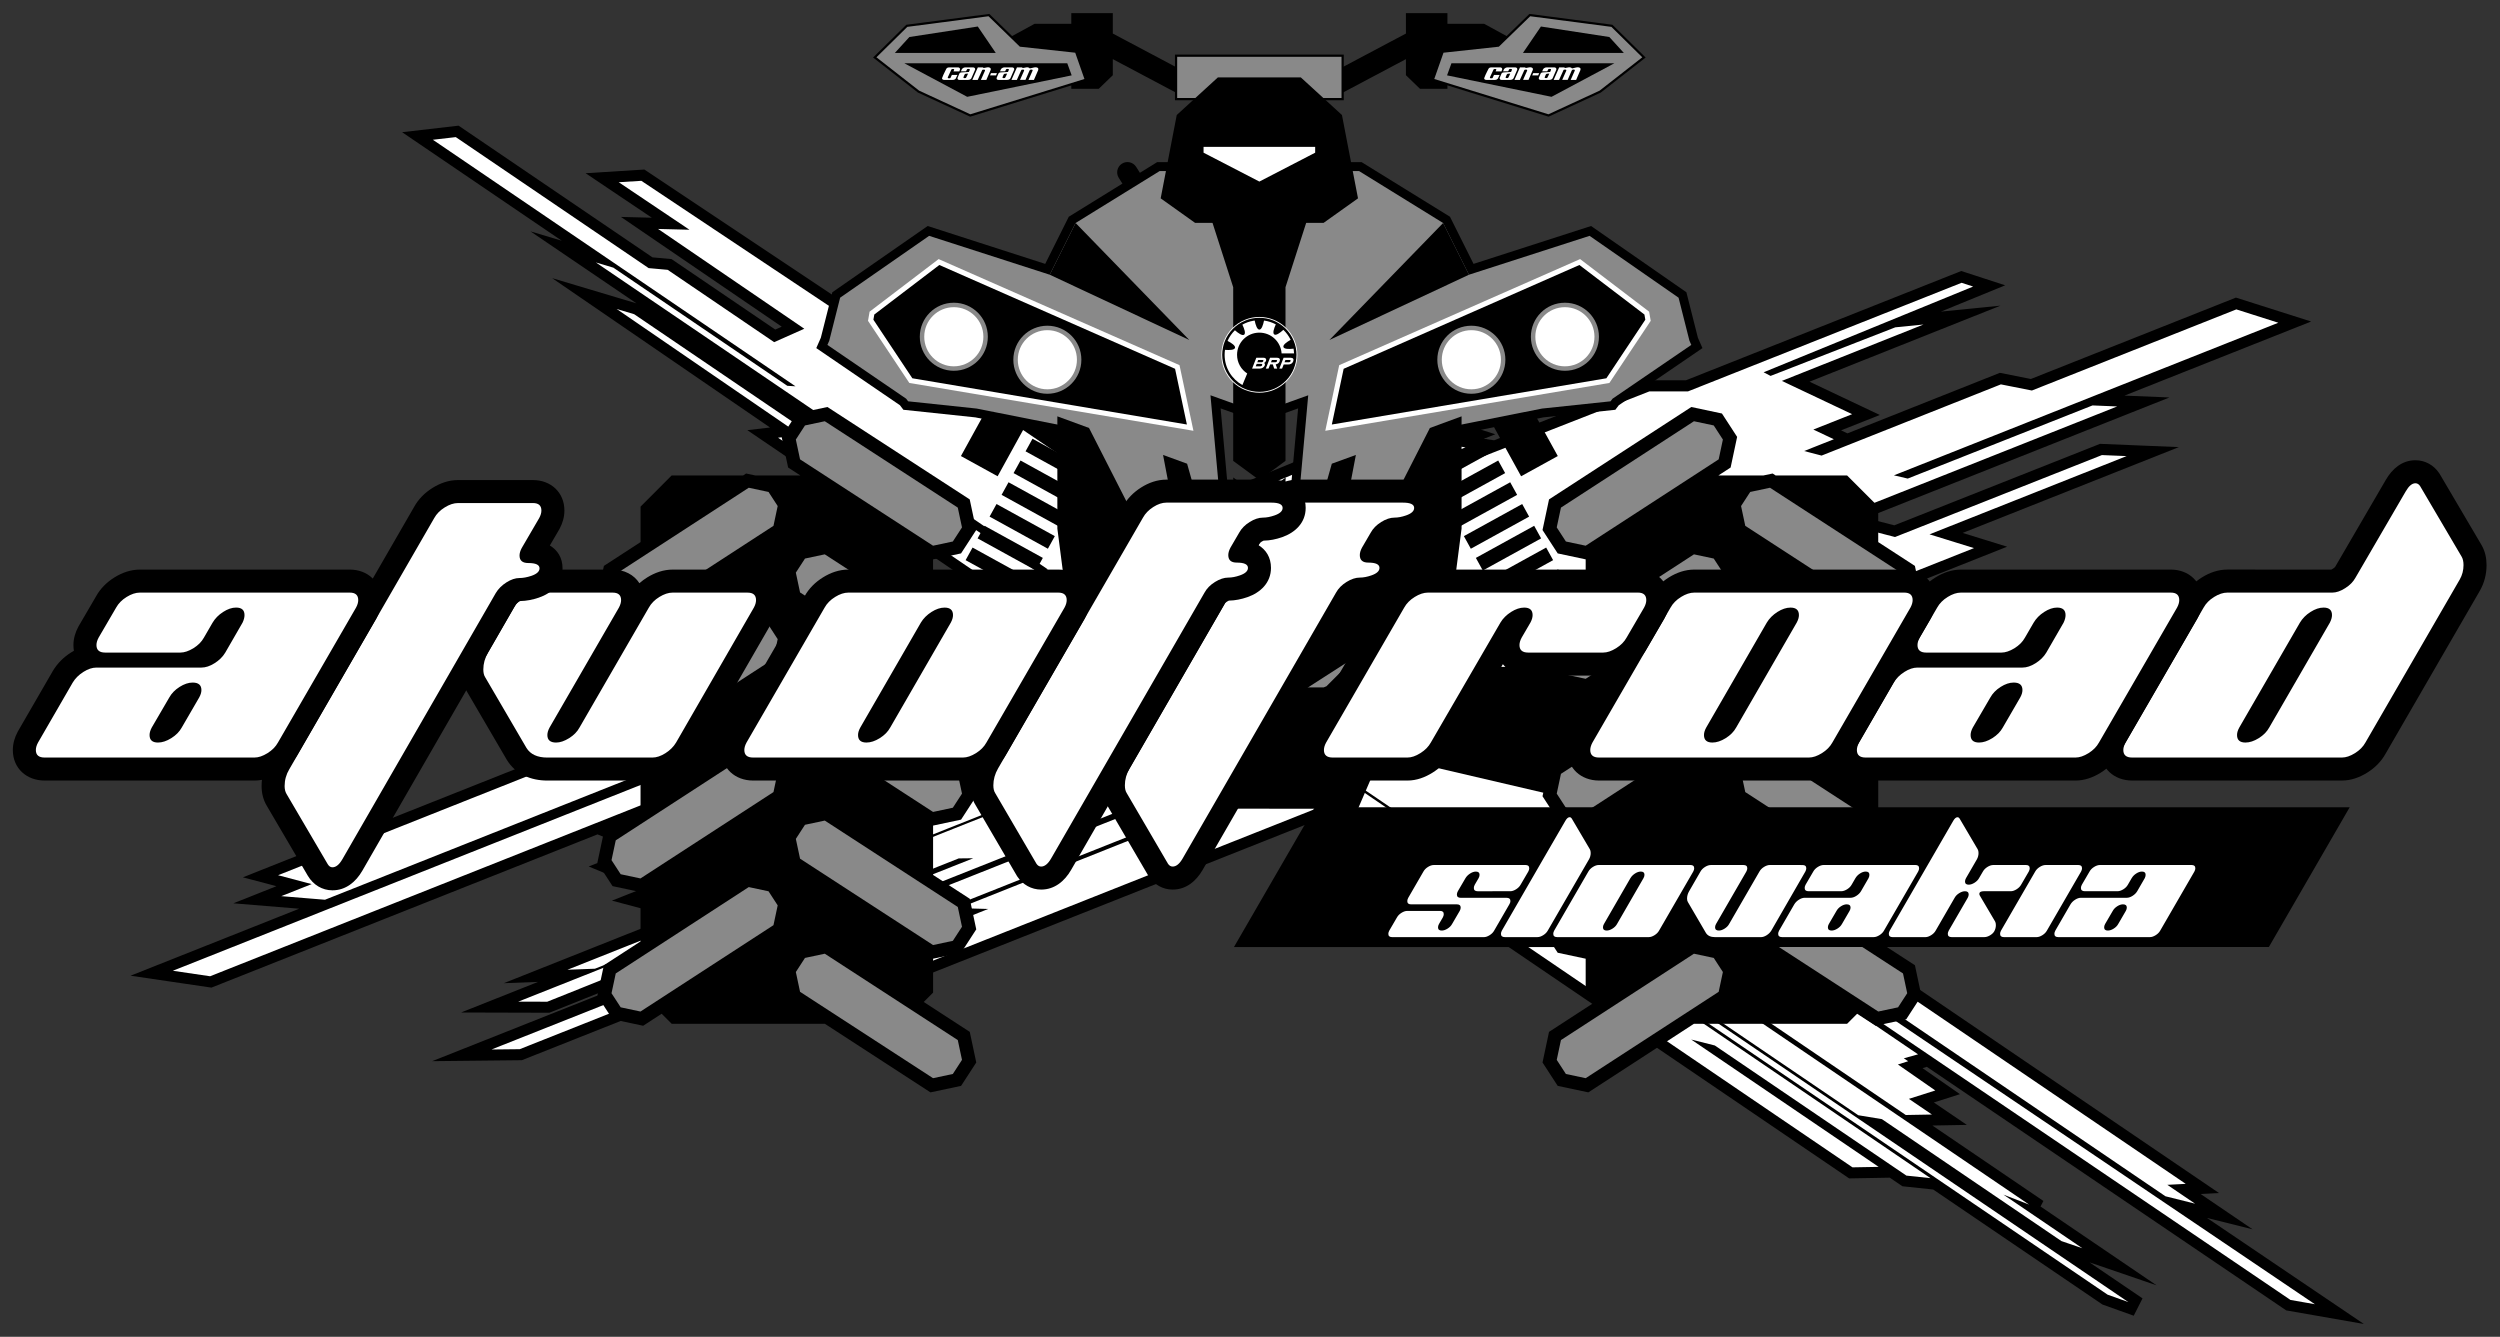 <?xml version="1.0" encoding="UTF-8" standalone="no"?>
<svg xmlns:dc="http://purl.org/dc/elements/1.1/" xmlns:cc="http://creativecommons.org/ns#" xmlns:rdf="http://www.w3.org/1999/02/22-rdf-syntax-ns#" xmlns:svg="http://www.w3.org/2000/svg" xmlns="http://www.w3.org/2000/svg" version="1.1" id="svg2" xml:space="preserve" width="259.674" height="138.854" viewBox="0 0 259.674 138.854">
  <rect x="0" y="0" width="259.674" height="138.854" fill="#333333" stroke="none"/>
  <defs id="defs6"></defs>
  <g id="g10" transform="matrix(1.333,0,0,-1.333,1.333,137.521)">
    <g id="g12">
      <path d="m 20.54,34.113 -2.615,0.691 57.156,22.705 -17.848,12.14 1.77,0.205 -16.978,11.639 6.57,-1.965 -8.261,5.61 2.439,-0.729 -12.44,8.457 4.401,0.509 15.108,-10.262 1.483,-0.134 8.086,-5.492 0.503,0.225 -12.53,8.552 2.407,-0.062 -5.162,3.468 4.582,0.286 20.798,-13.864 1.919,-0.784 10.139,-6.875 3.498,0.404 6.918,-4.699 17.168,7.058 5.867,-1.866 -0.895,-0.355 0.801,-0.116 11.941,4.676 3.004,-0.001 21.454,8.516 3.424,-1.115 -5.008,-2.049 4.642,0.464 -14.881,-5.925 5.477,-2.594 -3.018,-1.198 0.497,-0.234 11.875,4.716 2.416,-0.479 15.98,6.342 5.86,-1.864 -14.544,-5.773 3.505,-0.145 -23.658,-9.391 2.215,-0.572 16.031,6.349 6.146,-0.254 -16.85,-6.688 3.465,-1.073 -20.76,-8.239 -3.182,1.199 -1.042,-0.405 3.313,-1.115 -14.734,-5.848 52.919,-35.957 -1.435,-0.075 4.051,-2.752 -3.555,0.888 L 183.196,0 l -6.051,1.059 -28.003,18.979 -0.333,-0.106 2.913,-2.025 -2.034,-0.647 2.572,-1.747 -2.686,-0.049 8.653,-5.878 -0.226,-0.431 9.046,-6.145 -5.232,1.793 4.134,-2.808 -0.686,-1.351 -2.436,0.871 -13.19,8.962 -2.397,0.254 -0.985,0.669 -3.166,-0.057 -41.224,28.012 -37.788,-14.993 -5.462,1.444 -1.062,-0.422 -3.886,0.729 -14,-5.559 -6.993,-0.076 24.27,9.634 -0.354,0.06 -14.782,-5.921 -6.885,0.02 6.002,2.384 -2.671,-0.101 13.082,5.202 -4.655,1.231 2.358,0.936 -4.167,1.725 3.445,1.367 -2.758,1.136 -30.084,-11.941 -6.304,0.928 13.142,5.22 -5.13,0.421 z" style="fill:#000000;fill-opacity:1;fill-rule:evenodd;stroke:none" id="path14"></path>
      <path d="m 23.284,34.276 -2.616,0.692 56.237,22.34 -17.277,11.752 1.758,0.203 -14.338,9.829 1.369,-0.41 15.059,-10.229 1.978,-0.067 14.519,-9.861 0.681,0.271 -35.226,23.922 1.368,-0.409 13.553,-9.205 0.639,-0.039 -28.259,19.212 1.787,0.206 15.028,-10.208 1.483,-0.134 8.297,-5.636 2.348,1.046 -11.393,7.776 2.447,-0.063 -5.513,3.703 1.762,0.11 20.629,-13.752 1.916,-0.783 20.186,-13.688 0.716,0.241 -8.517,5.785 1.084,-0.214 -1.43,1.069 1.787,0.207 7.037,-4.779 17.306,7.115 3.272,-1.041 -1.65,-0.655 1.885,-0.273 -4.077,-1.618 2.048,-0.426 16.36,6.405 3.006,-0.001 21.319,8.462 0.899,-0.293 -16.326,-6.68 0.541,-0.283 9.72,3.786 2.195,0.219 -11.034,-4.394 5.474,-2.592 -3.021,-1.199 1.597,-0.754 -2.317,-0.919 1.362,-0.355 13.971,5.549 2.416,-0.479 15.93,6.322 3.272,-1.041 -29.953,-11.89 1.076,-0.252 14.398,5.7 1.924,-0.08 -36.808,-14.61 2.354,-0.264 13.933,5.529 3.208,-0.829 16.122,6.385 1.924,-0.079 -15.357,-6.096 3.465,-1.074 -18.184,-7.217 -3.179,1.198 -3.56,-1.384 3.337,-1.123 -14.061,-5.581 52.147,-35.432 -1.436,-0.075 2.164,-1.47 -2.308,0.577 -52.57,35.72 -0.643,-0.315 64.858,-43.817 -1.903,0.333 -44.561,30.201 -0.682,-0.042 16.223,-11.02 -1.109,-0.308 0.337,-0.229 -0.798,-0.254 2.913,-2.025 -2.057,-0.654 1.796,-1.22 -2.038,-0.037 -12.497,8.488 -0.829,0.112 22.936,-15.58 -2.003,0.776 6.153,-4.179 -1.633,0.559 -13.988,9.502 -1.84,0.304 -13.549,9.203 -0.799,0.277 35.39,-24.039 -1.619,0.579 -57.868,39.319 -0.27,-0.049 44.341,-30.193 -1.878,0.199 -14.928,10.14 -1.841,0.464 14.608,-9.923 -2.038,-0.037 L 101.971,40.324 64.022,25.266 60.52,26.192 76.004,32.339 73.73,32.402 98.887,42.418 98.616,42.627 57.466,26.276 54.431,26.845 96.945,43.737 96.492,44.045 39.497,21.412 37.298,21.388 74.843,36.291 73.705,36.278 59.343,30.577 56.494,31.059 41.642,25.111 39.384,25.117 89.751,45.125 89.428,45.192 45.358,27.683 l -2.143,-0.081 24.345,9.681 -1.304,0.202 -13.293,-5.269 -3.539,0.936 1.903,0.756 -4.167,1.725 3.45,1.369 -3.879,1.597 5.247,2.083 1.997,-0.95 0.749,0.298 -1.996,0.95 11.016,4.424 -1.405,0.336 L 15.372,27.095 12.467,27.523 80.26,54.45 79.126,54.828 24.323,33.057 20.916,33.337 Z" style="fill:#ffffff;fill-opacity:1;fill-rule:evenodd;stroke:none" id="path16"></path>
      <path d="m 117.527,66.055 -2.749,4.99 2.859,1.575 2.749,-4.99 z" style="fill:#000000;fill-opacity:1;fill-rule:evenodd;stroke:none" id="path18"></path>
      <path d="m 76.736,66.055 2.749,4.99 -2.859,1.575 -2.749,-4.99 z" style="fill:#000000;fill-opacity:1;fill-rule:evenodd;stroke:none" id="path20"></path>
      <path d="m 113.874,70.676 -4.543,-2.502 0.541,-0.982 4.543,2.502 z" style="fill:#000000;fill-opacity:1;fill-rule:evenodd;stroke:none" id="path22"></path>
      <path d="m 87.531,90.164 1.307,-2.073 -1.356,-0.854 -1.307,2.073 c -0.236,0.374 -0.124,0.869 0.251,1.105 0.374,0.236 0.869,0.124 1.105,-0.251" style="fill:#000000;fill-opacity:1;fill-rule:evenodd;stroke:none" id="path24"></path>
      <path d="m 108.551,102.141 h 3.235 v -0.827 h 2.857 l 2.139,-1.168 v -0.952 h -4.995 v -2.947 h -2.139 l -1.096,1.06 v 1.252 l -5.714,-3.031 -0.825,1.556 6.54,3.469 z" style="fill:#000000;fill-opacity:1;fill-rule:evenodd;stroke:none" id="path26"></path>
      <path d="m 115.715,99.693 2.461,2.389 6.466,-0.845 2.59,-2.552 -3.495,-2.731 -4.069,-1.88 -9.13,2.824 0.815,2.322 z" style="fill:#000000;fill-opacity:1;fill-rule:evenodd;stroke:none" id="path28"></path>
      <path d="m 110.761,97.011 0.719,2.049 4.313,0.468 2.444,2.372 6.325,-0.827 2.408,-2.372 -3.324,-2.597 -3.991,-1.843 z" style="fill:#898989;fill-opacity:1;fill-rule:evenodd;stroke:none" id="path30"></path>
      <path d="m 117.67,99.041 h 7.864 l -1.132,1.242 -5.33,0.818 z" style="fill:#000000;fill-opacity:1;fill-rule:evenodd;stroke:none" id="path32"></path>
      <path d="m 112.1,98.238 h 12.697 l -4.899,-2.616 -8.142,1.672 z" style="fill:#000000;fill-opacity:1;fill-rule:evenodd;stroke:none" id="path34"></path>
      <path d="m 85.712,102.141 h -3.235 v -0.827 h -2.857 l -2.139,-1.168 v -0.952 h 4.996 v -2.947 h 2.139 l 1.096,1.06 v 1.252 l 5.714,-3.031 0.825,1.556 -6.54,3.469 z" style="fill:#000000;fill-opacity:1;fill-rule:evenodd;stroke:none" id="path36"></path>
      <path d="m 78.548,99.693 4.362,-0.473 0.815,-2.322 -9.13,-2.824 -4.069,1.88 -3.495,2.731 2.59,2.552 6.467,0.845 z" style="fill:#000000;fill-opacity:1;fill-rule:evenodd;stroke:none" id="path38"></path>
      <path d="m 83.502,97.011 -0.719,2.049 -4.313,0.468 -2.444,2.372 -6.325,-0.827 -2.408,-2.372 3.324,-2.597 3.991,-1.843 z" style="fill:#898989;fill-opacity:1;fill-rule:evenodd;stroke:none" id="path40"></path>
      <path d="m 76.592,99.041 h -7.864 l 1.132,1.242 5.33,0.818 z" style="fill:#000000;fill-opacity:1;fill-rule:evenodd;stroke:none" id="path42"></path>
      <path d="M 82.163,98.238 H 69.466 l 4.899,-2.616 8.142,1.672 z" style="fill:#000000;fill-opacity:1;fill-rule:evenodd;stroke:none" id="path44"></path>
      <path d="m 90.555,98.913 h 13.154 V 95.354 H 90.555 Z" style="fill:#000000;fill-opacity:1;fill-rule:evenodd;stroke:none" id="path46"></path>
      <path d="m 90.728,98.74 h 12.806 V 95.528 H 90.728 Z" style="fill:#898989;fill-opacity:1;fill-rule:evenodd;stroke:none" id="path48"></path>
      <path d="m 79.454,68.98 4.543,-2.502 -0.541,-0.982 -4.543,2.502 z" style="fill:#000000;fill-opacity:1;fill-rule:evenodd;stroke:none" id="path50"></path>
      <path d="m 80.389,70.676 4.543,-2.502 -0.541,-0.982 -4.543,2.502 z" style="fill:#000000;fill-opacity:1;fill-rule:evenodd;stroke:none" id="path52"></path>
      <path d="m 78.52,67.283 4.543,-2.502 -0.541,-0.982 -4.543,2.502 z" style="fill:#000000;fill-opacity:1;fill-rule:evenodd;stroke:none" id="path54"></path>
      <path d="m 77.586,65.588 4.543,-2.502 -0.541,-0.982 -4.543,2.502 z" style="fill:#000000;fill-opacity:1;fill-rule:evenodd;stroke:none" id="path56"></path>
      <path d="m 76.651,63.892 4.543,-2.502 -0.541,-0.982 -4.543,2.502 z" style="fill:#000000;fill-opacity:1;fill-rule:evenodd;stroke:none" id="path58"></path>
      <path d="m 75.717,62.196 4.543,-2.502 -0.541,-0.982 -4.543,2.502 z" style="fill:#000000;fill-opacity:1;fill-rule:evenodd;stroke:none" id="path60"></path>
      <path d="m 74.783,60.5 4.543,-2.502 -0.541,-0.982 -4.543,2.502 z" style="fill:#000000;fill-opacity:1;fill-rule:evenodd;stroke:none" id="path62"></path>
      <path d="m 73.849,58.804 4.543,-2.502 -0.541,-0.982 -4.543,2.502 z" style="fill:#000000;fill-opacity:1;fill-rule:evenodd;stroke:none" id="path64"></path>
      <path d="m 89.46,40.152 -1.809,4.197 -15.983,-3.806 -1.679,10.663 h 12.893 l 0.933,-1.683 2.613,-1.872 -3.388,6.056 -0.439,4.324 0.021,7.347 8.95,-10.171 c 0.417,-0.47 0.951,-0.516 1.63,-0.516 0.398,0 1.202,1.648 1.586,1.529 l 2.351,-0.729 2.333,0.723 c 0.744,0.231 0.839,-1.524 1.603,-1.524 0.678,0 1.212,0.046 1.63,0.516 l 8.95,10.171 0.021,-7.347 -0.439,-4.324 -3.388,-6.056 2.613,1.872 0.934,1.683 h 13.203 l -1.679,-10.663 -16.293,3.806 -1.808,-4.197 z" style="fill:#000000;fill-opacity:1;fill-rule:evenodd;stroke:none" id="path66"></path>
      <path d="m 97.131,73.782 c -0.652,8e-4 -1.293,0.314 -1.685,0.893 -0.628,0.927 -0.382,2.186 0.549,2.812 0.349,0.234 0.745,0.347 1.136,0.346 z" style="fill:#000000;fill-opacity:1;fill-rule:nonzero;stroke:none" id="path68"></path>
      <path d="m 97.131,75.312 h -0.147 l -0.052,-0.135 h 0.199 v 0.029 h -0.157 c 0.013,0.032 0.023,0.058 0.03,0.076 h 0.127 z" style="fill:#000000;fill-opacity:1;fill-rule:nonzero;stroke:none" id="path70"></path>
      <path d="m 97.131,75.525 h -0.064 l -0.049,-0.125 h 0.113 v 0.029 h -0.07 c 0.011,0.029 0.019,0.05 0.026,0.067 h 0.044 z" style="fill:#000000;fill-opacity:1;fill-rule:nonzero;stroke:none" id="path72"></path>
      <path d="m 97.131,75.676 h -0.166 c -0.011,0 -0.022,-0.007 -0.027,-0.019 L 96.707,75.064 c 2e-4,0.001 -0.007,-0.014 0.003,-0.028 0.008,-0.011 0.018,-0.013 0.024,-0.013 h 0.397 v 0.029 h -0.388 c -0.004,0 -0.006,0.003 -0.006,0.006 0,9e-4 3e-4,0.002 6e-4,0.002 l 0.227,0.58 c 0.001,0.003 0.004,0.005 0.008,0.005 h 0.159 z" style="fill:#000000;fill-opacity:1;fill-rule:nonzero;stroke:none" id="path74"></path>
      <path d="m 97.131,75.647 h -0.159 c -0.004,-3e-4 -0.007,-0.002 -0.008,-0.005 l -0.227,-0.58 c -3e-4,-8e-4 -6e-4,-0.001 -6e-4,-0.002 0,-0.004 0.003,-0.006 0.006,-0.006 h 0.388 v 0.125 h -0.199 l 0.052,0.135 h 0.147 v 0.088 h -0.113 l 0.049,0.125 h 0.064 z" style="fill:#ffffff;fill-opacity:1;fill-rule:nonzero;stroke:none" id="path76"></path>
      <path d="m 96.792,77.67 0.054,0.009 c 0.011,0.001 0.021,0.003 0.031,0.004 0.051,-0.255 0.135,-0.495 0.255,-0.495 v -0.166 c -0.673,-2e-4 -1.219,-0.544 -1.219,-1.215 0,-0.427 0.221,-0.803 0.556,-1.019 l -0.264,-0.634 c -0.581,0.324 -0.973,0.943 -0.973,1.653 0,0.093 0.007,0.184 0.02,0.273 0.26,-0.021 0.516,-0.007 0.548,0.108 0.033,0.115 -0.176,0.262 -0.408,0.381 0,3e-4 0,3e-4 -3e-4,3e-4 0.097,0.219 0.234,0.417 0.403,0.583 0.195,-0.173 0.407,-0.315 0.503,-0.243 0.096,0.072 0.018,0.314 -0.096,0.549 -3e-4,0 -3e-4,0 -3e-4,3e-4 0.181,0.101 0.379,0.173 0.59,0.211" style="fill:#ffffff;fill-opacity:1;fill-rule:nonzero;stroke:none" id="path78"></path>
      <path d="m 94.113,71.344 1.965,-21.652 -0.717,-0.784 h -3.382 l -0.47,0.195 -9.457,9.457 -0.195,0.471 v 10.252 l -6.858,1.361 -5.605,0.592 -0.268,0.353 -6.52,4.453 0.354,0.804 0.897,3.547 7.429,5.163 9.158,-2.952 1.837,3.674 6.885,4.254 h 15.933 l 6.885,-4.254 1.837,-3.674 9.157,2.952 7.429,-5.163 0.897,-3.547 0.354,-0.804 -6.52,-4.453 -0.268,-0.353 -5.605,-0.592 -6.858,-1.361 v -10.252 l -0.195,-0.471 -9.457,-9.457 -0.47,-0.195 h -3.382 l -0.717,0.784 1.965,21.652 -3.018,-1.082 z" style="fill:#000000;fill-opacity:1;fill-rule:evenodd;stroke:none" id="path80"></path>
      <path d="m 97.131,70.999 3.808,1.366 -2.036,-22.43 0.304,-0.332 h 2.937 l 0.215,0.089 9.262,9.262 0.09,0.215 v 10.684 l 7.448,1.478 5.338,0.564 0.155,0.204 6.137,4.191 -0.145,0.329 -0.847,3.351 -6.934,4.819 -9.398,-3.029 -2.016,4.03 -6.549,4.047 h -7.769 -7.769 l -6.549,-4.047 -2.016,-4.03 -9.398,3.029 -6.934,-4.819 -0.847,-3.351 -0.145,-0.329 6.137,-4.191 0.155,-0.204 5.338,-0.564 7.448,-1.478 V 59.17 l 0.089,-0.215 9.262,-9.262 0.215,-0.089 h 2.937 l 0.304,0.332 -2.036,22.43 z" style="fill:#898989;fill-opacity:1;fill-rule:nonzero;stroke:none" id="path82"></path>
      <path d="m 124.407,73.326 3.219,4.84 -0.124,0.715 -5.378,4.097 -18.771,-8.265 -1.085,-5.114 z" style="fill:#ffffff;fill-opacity:1;fill-rule:evenodd;stroke:none" id="path84"></path>
      <path d="m 124.171,73.69 3.035,4.564 -0.07,0.405 -5.067,3.859 -18.369,-8.088 -0.921,-4.342 z" style="fill:#000000;fill-opacity:1;fill-rule:nonzero;stroke:none" id="path86"></path>
      <path d="m 118.289,76.927 c 0,1.464 1.187,2.651 2.652,2.651 1.464,0 2.651,-1.187 2.651,-2.651 0,-1.464 -1.187,-2.652 -2.651,-2.652 -1.464,0 -2.652,1.187 -2.652,2.652" style="fill:#898989;fill-opacity:1;fill-rule:evenodd;stroke:none" id="path88"></path>
      <path d="m 118.636,76.927 c 0,-1.273 1.032,-2.305 2.304,-2.305 1.273,0 2.304,1.032 2.304,2.305 0,1.272 -1.032,2.304 -2.304,2.304 -1.273,0 -2.304,-1.032 -2.304,-2.304" style="fill:#ffffff;fill-opacity:1;fill-rule:nonzero;stroke:none" id="path90"></path>
      <path d="m 102.591,76.674 10.875,5.086 -2.016,4.03 z" style="fill:#000000;fill-opacity:1;fill-rule:nonzero;stroke:none" id="path92"></path>
      <path d="m 69.856,73.326 -3.219,4.84 0.124,0.715 5.378,4.097 18.771,-8.265 1.085,-5.114 z" style="fill:#ffffff;fill-opacity:1;fill-rule:evenodd;stroke:none" id="path94"></path>
      <path d="m 70.092,73.69 -3.035,4.564 0.07,0.405 5.067,3.859 18.369,-8.088 0.921,-4.342 z" style="fill:#000000;fill-opacity:1;fill-rule:nonzero;stroke:none" id="path96"></path>
      <path d="m 75.974,76.927 c 0,-1.465 -1.187,-2.652 -2.651,-2.652 -1.464,0 -2.651,1.187 -2.651,2.652 0,1.464 1.187,2.651 2.651,2.651 1.464,0 2.651,-1.187 2.651,-2.651" style="fill:#898989;fill-opacity:1;fill-rule:evenodd;stroke:none" id="path98"></path>
      <path d="m 75.627,76.927 c 0,-1.273 -1.032,-2.305 -2.304,-2.305 -1.272,0 -2.304,1.032 -2.304,2.305 0,1.272 1.032,2.304 2.304,2.304 1.273,0 2.304,-1.032 2.304,-2.304" style="fill:#ffffff;fill-opacity:1;fill-rule:nonzero;stroke:none" id="path100"></path>
      <path d="m 83.263,75.135 c 0,-1.464 -1.187,-2.652 -2.651,-2.652 -1.464,0 -2.651,1.188 -2.651,2.652 0,1.464 1.187,2.651 2.651,2.651 1.464,0 2.651,-1.187 2.651,-2.651" style="fill:#898989;fill-opacity:1;fill-rule:evenodd;stroke:none" id="path102"></path>
      <path d="m 82.916,75.135 c 0,-1.273 -1.032,-2.305 -2.304,-2.305 -1.273,0 -2.304,1.032 -2.304,2.305 0,1.272 1.032,2.304 2.304,2.304 1.273,0 2.304,-1.032 2.304,-2.304" style="fill:#ffffff;fill-opacity:1;fill-rule:nonzero;stroke:none" id="path104"></path>
      <path d="m 91.672,76.674 -10.875,5.086 2.016,4.03 z" style="fill:#000000;fill-opacity:1;fill-rule:nonzero;stroke:none" id="path106"></path>
      <path d="m 97.131,97.134 h -3.233 l -3.204,-2.929 -1.252,-6.494 2.684,-1.913 h 5.004 5.004 l 2.684,1.913 -1.251,6.494 -3.204,2.929 z" style="fill:#000000;fill-opacity:1;fill-rule:evenodd;stroke:none" id="path108"></path>
      <path d="m 92.783,91.723 v -0.454 l 4.349,-2.251 4.348,2.251 v 0.454 z" style="fill:#ffffff;fill-opacity:1;fill-rule:evenodd;stroke:none" id="path110"></path>
      <path d="M 99.169,80.793 V 67.254 l -2.038,-1.499 -2.038,1.499 v 13.539 l -0.003,0.002 -2.919,9.086 4.96,-2.567 4.96,2.567 -2.919,-9.086 z" style="fill:#000000;fill-opacity:1;fill-rule:evenodd;stroke:none" id="path112"></path>
      <path d="m 114.808,68.98 -4.543,-2.502 0.541,-0.982 4.543,2.502 z" style="fill:#000000;fill-opacity:1;fill-rule:evenodd;stroke:none" id="path114"></path>
      <path d="m 115.743,67.283 -4.543,-2.502 0.541,-0.982 4.543,2.502 z" style="fill:#000000;fill-opacity:1;fill-rule:evenodd;stroke:none" id="path116"></path>
      <path d="m 116.677,65.588 -4.543,-2.502 0.541,-0.982 4.543,2.502 z" style="fill:#000000;fill-opacity:1;fill-rule:evenodd;stroke:none" id="path118"></path>
      <path d="m 117.611,63.892 -4.543,-2.502 0.541,-0.982 4.543,2.502 z" style="fill:#000000;fill-opacity:1;fill-rule:evenodd;stroke:none" id="path120"></path>
      <path d="m 118.545,62.196 -4.543,-2.502 0.541,-0.982 4.543,2.502 z" style="fill:#000000;fill-opacity:1;fill-rule:evenodd;stroke:none" id="path122"></path>
      <path d="m 119.48,60.5 -4.543,-2.502 0.541,-0.982 4.543,2.502 z" style="fill:#000000;fill-opacity:1;fill-rule:evenodd;stroke:none" id="path124"></path>
      <path d="m 120.414,58.804 -4.543,-2.502 0.541,-0.982 4.543,2.502 z" style="fill:#000000;fill-opacity:1;fill-rule:evenodd;stroke:none" id="path126"></path>
      <path d="m 110.999,75.135 c 0,1.464 1.188,2.651 2.652,2.651 1.464,0 2.651,-1.188 2.651,-2.651 0,-1.464 -1.187,-2.652 -2.651,-2.652 -1.464,0 -2.652,1.188 -2.652,2.652" style="fill:#898989;fill-opacity:1;fill-rule:evenodd;stroke:none" id="path128"></path>
      <path d="m 111.347,75.135 c 0,-1.273 1.032,-2.305 2.304,-2.305 1.272,0 2.304,1.032 2.304,2.305 0,1.272 -1.032,2.304 -2.304,2.304 -1.273,0 -2.304,-1.032 -2.304,-2.304" style="fill:#ffffff;fill-opacity:1;fill-rule:nonzero;stroke:none" id="path130"></path>
      <path d="m 94.078,56.44 -0.69,-6.858 -7.375,4.744 -3.968,2.587 -0.654,5.068 v 8.744 l 2.468,-0.907 8.579,-16.829 -2.811,14.728 1.874,-0.683 2.101,-7.447 -0.086,2.113 1.553,-1.121 0.474,-1.725 -0.451,7.109 2.038,-1.499 3e-4,-0.102 0.017,0.102 2.038,1.499 -0.45,-7.109 0.474,1.725 1.553,1.121 -0.086,-2.113 2.101,7.447 1.875,0.683 -2.811,-14.728 8.579,16.829 2.468,0.907 v -8.744 l -0.654,-5.068 -3.968,-2.587 -7.375,-4.744 -0.69,6.858 -3.062,-0.949 z" style="fill:#000000;fill-opacity:1;fill-rule:evenodd;stroke:none" id="path132"></path>
      <path d="m 98.789,73.068 c -1.355,-0.91 -3.2,-0.555 -4.116,0.797 -0.915,1.352 -0.554,3.191 0.801,4.1 1.355,0.91 3.2,0.555 4.115,-0.797 0.915,-1.352 0.554,-3.191 -0.8,-4.1" style="fill:#ffffff;fill-opacity:1;fill-rule:evenodd;stroke:none" id="path134"></path>
      <path d="m 98.75,73.126 c -1.325,-0.891 -3.125,-0.542 -4.019,0.779 -0.894,1.321 -0.544,3.113 0.782,4.004 1.326,0.891 3.125,0.542 4.019,-0.779 0.894,-1.321 0.544,-3.113 -0.782,-4.004" style="fill:#000000;fill-opacity:1;fill-rule:nonzero;stroke:none" id="path136"></path>
      <path d="m 99.491,75.115 h -0.33 l -0.071,-0.179 h 0.332 c 0.066,0 0.117,0.035 0.138,0.088 0.023,0.058 -0.002,0.091 -0.07,0.091 z m 0.031,-0.076 c -0.015,-0.038 -0.052,-0.062 -0.099,-0.062 0,0 -0.19,0 -0.271,0 0.016,0.041 0.029,0.072 0.038,0.096 0.048,0 0.301,0 0.301,0 0.015,0 0.024,-0.002 0.029,-0.004 9e-4,-3e-4 0.002,-8e-4 0.003,-0.001 0.003,-0.002 0.004,-0.006 0.004,-0.008 -2e-4,-0.004 -0.001,-0.011 -0.005,-0.021" style="fill:#000000;fill-opacity:1;fill-rule:nonzero;stroke:none" id="path138"></path>
      <path d="m 98.436,75.115 h -0.329 l -0.069,-0.175 h 0.33 c 0.066,0 0.117,0.031 0.138,0.085 0.023,0.058 -0.002,0.091 -0.07,0.091 z m 0.031,-0.076 c -0.015,-0.038 -0.052,-0.058 -0.1,-0.058 0,0 -0.189,0 -0.269,0 0.016,0.041 0.028,0.069 0.037,0.093 0.047,0 0.301,0 0.301,0 0.015,0 0.024,-0.002 0.029,-0.004 0.001,-3e-4 0.002,-8e-4 0.003,-0.001 0.003,-0.002 0.004,-0.006 0.004,-0.008 0,-0.004 -0.001,-0.011 -0.005,-0.021" style="fill:#000000;fill-opacity:1;fill-rule:nonzero;stroke:none" id="path140"></path>
      <path d="m 97.271,74.812 h -0.349 l -0.075,-0.191 h 0.346 c 0.078,0 0.133,0.034 0.155,0.091 0.024,0.059 -0.005,0.1 -0.077,0.1 z M 97.31,74.727 c -0.022,-0.056 -0.083,-0.065 -0.117,-0.065 0,0 -0.203,0 -0.285,0 0.018,0.045 0.032,0.083 0.042,0.108 0.048,0 0.321,0 0.321,0 0.025,0 0.038,-0.006 0.042,-0.011 0.001,-0.002 0.002,-0.005 0.002,-0.01 0,-0.006 -0.002,-0.014 -0.005,-0.023" style="fill:#000000;fill-opacity:1;fill-rule:nonzero;stroke:none" id="path142"></path>
      <path d="m 97.381,75.116 h -0.341 l -0.07,-0.178 h 0.35 c 0.046,0 0.1,0.039 0.12,0.091 0.02,0.051 -0.003,0.087 -0.059,0.087 z m 0.02,-0.072 c -0.015,-0.038 -0.055,-0.065 -0.081,-0.065 0,0 -0.206,0 -0.289,0 0.016,0.041 0.028,0.071 0.037,0.095 0.048,0 0.313,0 0.313,0 0.016,0 0.021,-0.003 0.022,-0.006 6e-4,-8e-4 0.002,-0.003 0.002,-0.006 0,-0.004 -8e-4,-0.01 -0.004,-0.018" style="fill:#000000;fill-opacity:1;fill-rule:nonzero;stroke:none" id="path144"></path>
      <path d="m 97.688,75.03 c 0.013,0.032 0.019,0.064 0.019,0.094 0,0.029 -0.006,0.057 -0.018,0.083 -0.036,0.078 -0.121,0.124 -0.227,0.124 H 96.895 c -0.016,0 -0.032,-0.01 -0.039,-0.027 l -0.33,-0.845 c 3e-4,0.001 -0.01,-0.021 0.004,-0.04 0.011,-0.015 0.026,-0.018 0.034,-0.018 h 0.589 c 0.198,0 0.374,0.109 0.436,0.27 0.013,0.033 0.019,0.065 0.019,0.094 0,0.042 -0.013,0.079 -0.04,0.111 0.056,0.041 0.094,0.091 0.118,0.154 z m -0.184,-0.148 c 0.061,-0.046 0.081,-0.108 0.047,-0.196 -0.055,-0.14 -0.21,-0.243 -0.398,-0.243 h -0.575 c -0.005,0 -0.009,0.004 -0.009,0.009 0,0.001 3e-4,0.002 6e-4,0.003 l 0.323,0.826 c 0.002,0.004 0.007,0.008 0.012,0.008 h 0.558 c 0.091,0 0.161,-0.039 0.19,-0.101 0.019,-0.041 0.019,-0.091 -0.002,-0.144 -0.027,-0.07 -0.072,-0.12 -0.145,-0.163" style="fill:#000000;fill-opacity:1;fill-rule:nonzero;stroke:none" id="path146"></path>
      <path d="m 99.799,75.236 c -0.03,0.043 -0.093,0.095 -0.224,0.095 h -0.557 c -0.017,0 -0.032,-0.01 -0.038,-0.027 -0.002,-0.004 -0.253,-0.649 -0.331,-0.846 -0.012,-0.03 0.013,-0.056 0.038,-0.056 h 0.213 c 0.019,0 0.033,0.012 0.039,0.027 0.027,0.07 0.101,0.259 0.115,0.295 0.048,0 0.307,0 0.307,0 0.228,0 0.373,0.088 0.446,0.274 0.018,0.047 0.025,0.088 0.025,0.122 0,0.052 -0.016,0.09 -0.034,0.116 z M 99.769,75.012 C 99.7,74.837 99.566,74.765 99.362,74.765 H 99.027 L 98.905,74.453 h -5e-4 C 98.903,74.448 98.898,74.444 98.892,74.444 v -0.001 h -0.19 c -0.005,0 -0.009,0.004 -0.009,0.009 0,0.001 2e-4,0.002 8e-4,0.003 l 0.322,0.826 c 0.002,0.004 0.006,0.008 0.012,0.008 h 0.548 c 0.183,0 0.258,-0.112 0.194,-0.277" style="fill:#000000;fill-opacity:1;fill-rule:nonzero;stroke:none" id="path148"></path>
      <path d="m 98.744,75.236 c -0.029,0.043 -0.093,0.095 -0.227,0.095 h -0.553 c 0,0 -0.028,0 -0.039,-0.027 -0.005,-0.012 -0.254,-0.65 -0.331,-0.846 -0.011,-0.026 0.009,-0.056 0.039,-0.056 h 0.213 c 0.013,0 0.031,0.008 0.039,0.027 0.028,0.072 0.104,0.267 0.118,0.303 h 0.148 c 0.013,-0.039 0.074,-0.232 0.097,-0.304 0.004,-0.013 0.02,-0.026 0.039,-0.026 h 0.239 c 0.026,0 0.05,0.026 0.039,0.056 -0.03,0.084 -0.086,0.24 -0.103,0.287 0.064,0.017 0.118,0.038 0.162,0.073 0.056,0.044 0.098,0.103 0.128,0.181 0.017,0.043 0.025,0.084 0.025,0.122 0,0.044 -0.011,0.084 -0.034,0.117 z M 98.713,75.012 C 98.659,74.872 98.563,74.804 98.408,74.774 l 0.114,-0.318 c 3e-4,-9e-4 6e-4,-0.002 6e-4,-0.003 0,-0.005 -0.004,-0.009 -0.009,-0.009 h -0.215 c -0.006,0 -0.011,0.004 -0.013,0.009 v 0 l -0.103,0.321 H 97.975 L 97.849,74.452 C 97.847,74.447 97.842,74.443 97.836,74.443 h -0.189 c -0.005,0 -0.009,0.004 -0.009,0.009 0,8e-4 3e-4,0.002 3e-4,0.002 l 0.323,0.826 c 0.002,0.005 0.007,0.009 0.013,0.009 h 0.544 c 0.202,0 0.256,-0.125 0.197,-0.277" style="fill:#000000;fill-opacity:1;fill-rule:nonzero;stroke:none" id="path150"></path>
      <path d="m 97.651,75.189 c -0.029,0.062 -0.099,0.101 -0.19,0.101 h -0.558 c -0.005,-3e-4 -0.01,-0.003 -0.012,-0.008 l -0.323,-0.826 c -3e-4,-9e-4 -6e-4,-0.002 -6e-4,-0.003 0,-0.005 0.004,-0.009 0.009,-0.009 h 0.575 c 0.188,0 0.343,0.103 0.398,0.243 0.034,0.088 0.014,0.15 -0.047,0.196 0.073,0.042 0.118,0.093 0.145,0.163 0.021,0.053 0.021,0.103 0.002,0.144 z m -0.303,-0.477 c -0.022,-0.057 -0.077,-0.091 -0.155,-0.091 h -0.346 l 0.075,0.191 h 0.349 c 0.073,0 0.101,-0.041 0.077,-0.1 z m 0.091,0.317 c -0.02,-0.052 -0.074,-0.091 -0.12,-0.091 h -0.35 l 0.07,0.178 h 0.341 c 0.055,0 0.079,-0.036 0.059,-0.087" style="fill:#ffffff;fill-opacity:1;fill-rule:nonzero;stroke:none" id="path152"></path>
      <path d="m 99.575,75.289 h -0.548 c -0.006,-3e-4 -0.01,-0.004 -0.012,-0.008 L 98.693,74.455 c -6e-4,-9e-4 -8e-4,-0.002 -8e-4,-0.003 0,-0.005 0.004,-0.009 0.009,-0.009 h 0.19 v 0.001 c 0.006,0 0.011,0.004 0.013,0.009 h 5e-4 l 0.122,0.312 h 0.336 c 0.203,0 0.338,0.072 0.407,0.247 0.064,0.165 -0.011,0.277 -0.194,0.277 z M 99.561,75.025 C 99.54,74.971 99.488,74.936 99.423,74.936 h -0.332 l 0.071,0.179 h 0.33 c 0.068,0 0.092,-0.033 0.07,-0.091" style="fill:#ffffff;fill-opacity:1;fill-rule:evenodd;stroke:none" id="path154"></path>
      <path d="m 98.516,75.289 h -0.544 c -0.006,0 -0.011,-0.003 -0.013,-0.009 l -0.323,-0.826 c 0,-5e-4 -3e-4,-0.001 -3e-4,-0.002 0,-0.005 0.004,-0.009 0.009,-0.009 h 0.189 c 0.006,0 0.011,0.004 0.014,0.009 l 0.125,0.321 h 0.207 l 0.103,-0.321 v 0 c 0.002,-0.005 0.007,-0.009 0.013,-0.009 h 0.215 c 0.005,0 0.009,0.004 0.009,0.009 0,0.001 -3e-4,0.002 -6e-4,0.003 l -0.114,0.318 c 0.156,0.03 0.251,0.098 0.306,0.238 0.059,0.152 0.005,0.277 -0.197,0.277 z m -0.011,-0.265 c -0.021,-0.053 -0.073,-0.085 -0.138,-0.085 h -0.33 l 0.069,0.175 h 0.329 c 0.068,0 0.092,-0.033 0.07,-0.091" style="fill:#ffffff;fill-opacity:1;fill-rule:evenodd;stroke:none" id="path156"></path>
      <path d="m 96.647,78.17 0.076,0.012 c 0.015,0.002 0.029,0.004 0.044,0.006 0.073,-0.363 0.193,-0.706 0.364,-0.706 0.171,0 0.291,0.342 0.364,0.706 0.329,-0.044 0.638,-0.147 0.918,-0.297 -0.155,-0.337 -0.261,-0.684 -0.122,-0.784 0.139,-0.1 0.437,0.107 0.711,0.358 0.233,-0.222 0.426,-0.486 0.568,-0.778 -2e-4,0 -2e-4,0 -2e-4,0 -0.325,-0.181 -0.615,-0.4 -0.562,-0.563 0.053,-0.162 0.417,-0.17 0.786,-0.126 L 99.809,75.909 c 0.014,-0.092 0.022,-0.185 0.026,-0.28 h -0.971 c -0.058,0.903 -0.811,1.618 -1.733,1.618 -0.959,0 -1.737,-0.774 -1.737,-1.73 0,-0.608 0.315,-1.143 0.792,-1.452 l -0.376,-0.902 c -0.827,0.461 -1.385,1.343 -1.385,2.354 0,0.132 0.01,0.261 0.028,0.388 0.371,-0.03 0.734,-0.01 0.781,0.154 0.047,0.164 -0.25,0.373 -0.581,0.543 0,0 0,0 -3e-4,0 0.138,0.312 0.334,0.594 0.574,0.831 0.278,-0.247 0.58,-0.448 0.717,-0.346 0.137,0.103 0.025,0.448 -0.136,0.782 -3e-4,2e-4 -3e-4,2e-4 -3e-4,2e-4 0.257,0.144 0.539,0.247 0.84,0.301" style="fill:#ffffff;fill-opacity:1;fill-rule:nonzero;stroke:none" id="path158"></path>
      <path d="m 114.895,97.627 c -0.09,-0.181 -0.211,-0.436 -0.239,-0.536 -0.009,-0.031 -0.008,-0.061 0.011,-0.088 0.032,-0.044 0.102,-0.058 0.11,-0.06 0.013,-0.001 0.026,-0.003 0.039,-0.003 0.349,8e-4 0.578,5e-4 0.662,-9e-4 0.12,-0.002 0.188,0.049 0.218,0.079 3e-4,6e-4 0.01,0.012 0.015,0.019 0.006,0.009 0.016,0.027 0.016,0.027 l 0.126,0.264 -0.438,5e-4 -0.005,-0.01 c -0.04,-0.09 -0.085,-0.19 -0.091,-0.201 -0.007,-0.015 -0.01,-0.026 -0.024,-0.036 -0.018,-0.013 -0.03,-0.017 -0.092,-0.017 -0.04,3e-4 -0.085,6e-4 -0.1,0.019 -0.014,0.017 -0.012,0.046 0.006,0.083 l 0.254,0.545 0.007,0.016 c 0.003,0.007 0.017,0.041 0.047,0.055 0.018,0.009 0.046,0.01 0.084,0.008 0.064,-0.003 0.073,-0.005 0.089,-0.025 0.004,-0.004 0.007,-0.016 0.007,-0.021 0,-8e-4 9e-4,-0.007 -0.007,-0.029 -0.002,-0.005 -0.005,-0.013 -0.005,-0.013 -0.013,-0.033 -0.029,-0.066 -0.043,-0.099 h 0.455 c 10e-4,0.003 0.01,0.022 0.01,0.023 0.013,0.033 0.033,0.094 0.039,0.114 l 0.006,0.027 0.002,0.017 c -0.01,0.094 -0.082,0.118 -0.134,0.128 l -0.06,0.001 -0.68,-3e-4 c -0.145,-0.005 -0.191,-0.102 -0.193,-0.106 -0.016,-0.031 -0.05,-0.098 -0.09,-0.181 z m 2.283,0 c 0.025,0.058 0.042,0.098 0.043,0.101 0.003,0.009 0.005,0.016 0.006,0.02 0.001,0.008 0.002,0.016 0.002,0.024 l -0.001,0.023 c -0.008,0.08 -0.087,0.113 -0.138,0.117 l -0.068,0.003 h -0.572 c -0.064,0 -0.13,-0.025 -0.192,-0.073 -0.073,-0.061 -0.091,-0.129 -0.127,-0.214 l -0.008,-0.02 0.397,5e-4 0.048,0.102 c 0.008,0.014 0.015,0.028 0.023,0.042 0.018,0.031 0.041,0.041 0.074,0.041 l 0.048,3e-4 c 0.055,0 0.08,-0.004 0.092,-0.025 0.006,-0.01 0.008,-0.02 0.008,-0.028 -6e-4,-0.011 -0.005,-0.032 -0.01,-0.041 l -0.06,-0.141 -0.589,-0.036 c -0.122,-0.003 -0.155,-0.095 -0.156,-0.096 -10e-4,-0.002 -0.13,-0.302 -0.137,-0.323 l -0.005,-0.025 -0.001,-0.018 c 0.007,-0.116 0.111,-0.121 0.146,-0.122 l 0.044,-2e-4 c -3e-4,0 0.567,-9e-4 0.628,2e-4 0.058,0.001 0.138,0.016 0.186,0.045 0.055,0.035 0.077,0.082 0.083,0.096 0.008,0.019 0.161,0.369 0.237,0.547 m 0.564,3e-4 0.026,0.057 c 0.002,0.003 0.006,0.011 0.014,0.024 0.022,0.035 0.076,0.032 0.113,0.032 0.036,5e-4 0.077,0.001 0.094,-0.019 0.008,-0.01 0.012,-0.017 0.011,-0.037 -6e-4,-0.009 -0.005,-0.028 -0.013,-0.045 l -0.31,-0.699 h 0.425 l 0.326,0.754 c 0.007,0.016 0.023,0.057 0.019,0.095 -0.004,0.043 -0.026,0.076 -0.065,0.099 -0.106,0.063 -0.246,0.027 -0.262,0.023 l -0.06,-0.014 c -0.127,-0.026 -0.168,-0.03 -0.188,-0.032 -0.004,0 -0.005,9e-4 -0.007,0.003 l -0.003,0.046 -0.424,6e-4 -0.429,-0.975 h 0.421 z m 2.48,0 c 0.025,0.058 0.042,0.098 0.043,0.101 0.003,0.009 0.005,0.016 0.006,0.02 l 0.002,0.024 -0.001,0.023 c -0.008,0.08 -0.087,0.113 -0.138,0.117 l -0.068,0.003 h -0.572 c -0.064,0 -0.13,-0.025 -0.192,-0.073 -0.072,-0.061 -0.092,-0.13 -0.127,-0.214 l -0.008,-0.02 0.397,5e-4 0.047,0.102 0.024,0.042 c 0.018,0.031 0.04,0.041 0.074,0.041 l 0.048,3e-4 c 0.055,0 0.08,-0.004 0.092,-0.025 0.006,-0.01 0.008,-0.02 0.008,-0.028 -5e-4,-0.011 -0.005,-0.032 -0.01,-0.041 l -0.06,-0.141 -0.589,-0.036 c -0.122,-0.003 -0.155,-0.095 -0.156,-0.096 -10e-4,-0.002 -0.13,-0.302 -0.137,-0.323 l -0.005,-0.025 -0.001,-0.018 c 0.007,-0.116 0.112,-0.121 0.146,-0.122 l 0.044,-2e-4 c -3e-4,0 0.567,-9e-4 0.628,2e-4 0.058,0.001 0.138,0.016 0.186,0.045 0.055,0.035 0.077,0.082 0.083,0.096 0.008,0.019 0.161,0.369 0.237,0.547 m 0.568,3e-4 0.04,0.081 c 0.022,0.035 0.076,0.032 0.113,0.032 0.036,5e-4 0.076,0.001 0.094,-0.019 0.008,-0.01 0.012,-0.017 0.011,-0.037 -3e-4,-0.009 -0.005,-0.028 -0.012,-0.045 l -0.005,-0.011 v 0 c -0.04,-0.09 -0.306,-0.688 -0.306,-0.688 h 0.425 c 0,0 0.226,0.521 0.298,0.685 l 0.002,0.003 c 0.01,0.023 0.02,0.044 0.031,0.067 0.018,0.031 0.051,0.046 0.1,0.046 l 0.019,-2e-4 c 0.036,2e-4 0.078,0.002 0.098,-0.018 0.011,-0.01 0.011,-0.017 0.011,-0.03 -8e-4,-0.012 -0.001,-0.017 -0.01,-0.044 l -0.008,-0.021 -0.305,-0.689 0.425,3e-4 0.329,0.758 c 0.009,0.02 0.017,0.054 0.015,0.085 -10e-4,0.026 -0.007,0.074 -0.057,0.103 -0.108,0.064 -0.259,0.029 -0.265,0.028 l -0.31,-0.072 c -0.009,-0.003 -0.026,-0.008 -0.038,-0.007 -0.002,0.002 -0.004,0.006 -0.009,0.012 l -0.005,0.008 c -0.011,0.013 -0.024,0.024 -0.038,0.033 -0.105,0.062 -0.246,0.027 -0.262,0.023 l -0.052,-0.013 c -0.119,-0.024 -0.17,-0.031 -0.192,-0.032 -0.01,-9e-4 -0.014,-6e-4 -0.014,0.011 l -6e-4,0.038 -0.423,3e-4 -0.43,-0.975 h 0.421 l 0.312,0.688 z m -4.12,-0.197 0.007,6e-4 -0.016,-0.035 c 3e-4,3e-4 -0.12,-0.272 -0.142,-0.292 -0.026,-0.024 -0.034,-0.024 -0.098,-0.024 l -0.041,3e-4 c -0.024,0 -0.041,0.006 -0.051,0.017 -0.011,0.012 -0.012,0.026 -0.012,0.032 0,0 8e-4,0.008 0.002,0.013 0.001,0.005 0.007,0.026 0.008,0.027 0.002,0.005 0.014,0.031 0.071,0.17 l 0.003,0.006 c 0.033,0.067 0.092,0.073 0.099,0.074 l 0.171,0.011 z m 3.044,0 0.007,6e-4 -0.016,-0.035 c 0,3e-4 -0.12,-0.272 -0.142,-0.292 -0.026,-0.024 -0.034,-0.024 -0.098,-0.024 l -0.042,3e-4 c -0.024,0 -0.041,0.006 -0.051,0.017 -0.011,0.012 -0.012,0.026 -0.012,0.032 l 0.002,0.013 c 8e-4,0.005 0.007,0.026 0.008,0.027 l 0.075,0.176 c 0.033,0.067 0.092,0.073 0.098,0.074 l 0.171,0.011 z m -1.25,0.036 -0.075,-0.176 h 0.466 l 0.073,0.176 z" style="fill:#ffffff;fill-opacity:1;fill-rule:evenodd;stroke:none" id="path160"></path>
      <path d="m 72.65,97.627 c -0.09,-0.181 -0.211,-0.436 -0.239,-0.536 -0.009,-0.031 -0.008,-0.061 0.011,-0.088 0.032,-0.044 0.102,-0.058 0.11,-0.06 0.013,-0.001 0.026,-0.003 0.039,-0.003 0.349,8e-4 0.578,5e-4 0.662,-9e-4 0.12,-0.002 0.188,0.049 0.218,0.079 3e-4,6e-4 0.01,0.012 0.014,0.019 0.006,0.009 0.016,0.027 0.016,0.027 l 0.126,0.264 -0.438,5e-4 -0.004,-0.01 c -0.04,-0.09 -0.085,-0.19 -0.091,-0.201 -0.006,-0.015 -0.01,-0.026 -0.024,-0.036 -0.019,-0.013 -0.03,-0.017 -0.092,-0.017 -0.04,3e-4 -0.085,6e-4 -0.1,0.019 -0.014,0.017 -0.012,0.046 0.006,0.083 l 0.254,0.545 0.007,0.016 c 0.003,0.007 0.017,0.041 0.047,0.055 0.018,0.009 0.046,0.01 0.084,0.008 0.064,-0.003 0.073,-0.005 0.089,-0.025 0.004,-0.004 0.006,-0.016 0.006,-0.021 0,-8e-4 9e-4,-0.007 -0.006,-0.029 -0.002,-0.005 -0.005,-0.013 -0.005,-0.013 -0.013,-0.033 -0.029,-0.066 -0.043,-0.099 h 0.455 c 0.001,0.003 0.01,0.022 0.01,0.023 0.013,0.033 0.032,0.094 0.039,0.114 l 0.006,0.027 0.001,0.017 c -0.01,0.094 -0.081,0.118 -0.134,0.128 l -0.06,0.001 -0.68,-3e-4 C 72.788,97.908 72.742,97.811 72.74,97.808 72.725,97.777 72.691,97.709 72.65,97.627 Z m 2.283,0 c 0.025,0.058 0.042,0.098 0.043,0.101 0.003,0.009 0.005,0.016 0.006,0.02 0.001,0.008 0.002,0.016 0.002,0.024 l -0.001,0.023 c -0.008,0.08 -0.087,0.113 -0.138,0.117 l -0.068,0.003 h -0.572 c -0.064,0 -0.13,-0.025 -0.192,-0.073 -0.073,-0.061 -0.091,-0.129 -0.127,-0.214 l -0.008,-0.02 0.397,5e-4 0.048,0.102 c 0.007,0.014 0.015,0.028 0.023,0.042 0.018,0.031 0.04,0.041 0.074,0.041 l 0.048,3e-4 c 0.055,0 0.08,-0.004 0.092,-0.025 0.006,-0.01 0.008,-0.02 0.008,-0.028 -6e-4,-0.011 -0.005,-0.032 -0.01,-0.041 L 74.498,97.559 73.908,97.523 C 73.786,97.52 73.753,97.428 73.752,97.427 73.751,97.424 73.622,97.125 73.616,97.104 L 73.61,97.079 73.609,97.061 c 0.006,-0.116 0.111,-0.121 0.146,-0.122 l 0.044,-2e-4 c -3e-4,0 0.567,-9e-4 0.628,2e-4 0.058,0.001 0.138,0.016 0.186,0.045 0.055,0.035 0.077,0.082 0.083,0.096 0.009,0.019 0.161,0.369 0.237,0.547 m 0.565,3e-4 0.026,0.057 c 0.002,0.003 0.006,0.011 0.014,0.024 0.022,0.035 0.076,0.032 0.113,0.032 0.036,5e-4 0.077,0.001 0.094,-0.019 0.009,-0.01 0.012,-0.017 0.011,-0.037 -6e-4,-0.009 -0.006,-0.028 -0.013,-0.045 l -0.31,-0.699 h 0.425 l 0.326,0.754 c 0.007,0.016 0.023,0.057 0.019,0.095 -0.004,0.043 -0.026,0.076 -0.065,0.099 -0.106,0.063 -0.246,0.027 -0.262,0.023 l -0.06,-0.014 c -0.127,-0.026 -0.168,-0.03 -0.188,-0.032 -0.004,0 -0.005,9e-4 -0.007,0.003 l -0.003,0.046 -0.424,6e-4 -0.429,-0.975 h 0.421 z m 2.48,0 c 0.025,0.058 0.042,0.098 0.043,0.101 0.003,0.009 0.005,0.016 0.006,0.02 l 0.002,0.024 -0.001,0.023 c -0.009,0.08 -0.087,0.113 -0.138,0.117 l -0.068,0.003 h -0.572 c -0.064,0 -0.13,-0.025 -0.192,-0.073 -0.072,-0.061 -0.092,-0.13 -0.127,-0.214 l -0.008,-0.02 0.397,5e-4 0.047,0.102 0.024,0.042 c 0.018,0.031 0.04,0.041 0.074,0.041 l 0.048,3e-4 c 0.055,0 0.08,-0.004 0.092,-0.025 0.005,-0.01 0.008,-0.02 0.008,-0.028 -6e-4,-0.011 -0.005,-0.032 -0.011,-0.041 l -0.06,-0.141 -0.589,-0.036 c -0.122,-0.003 -0.155,-0.095 -0.156,-0.096 -8e-4,-0.002 -0.13,-0.302 -0.137,-0.323 l -0.006,-0.025 -8e-4,-0.018 c 0.006,-0.116 0.112,-0.121 0.146,-0.122 l 0.044,-2e-4 c -3e-4,0 0.567,-9e-4 0.628,2e-4 0.058,0.001 0.138,0.016 0.186,0.045 0.055,0.035 0.077,0.082 0.083,0.096 0.009,0.019 0.161,0.369 0.237,0.547 m 0.568,3e-4 0.04,0.081 c 0.022,0.035 0.076,0.032 0.113,0.032 0.036,5e-4 0.076,0.001 0.093,-0.019 0.009,-0.01 0.012,-0.017 0.011,-0.037 -3e-4,-0.009 -0.005,-0.028 -0.012,-0.045 l -0.005,-0.011 v 0 c -0.04,-0.09 -0.306,-0.688 -0.306,-0.688 h 0.425 c 0,0 0.226,0.521 0.298,0.685 l 0.002,0.003 c 0.01,0.023 0.02,0.044 0.031,0.067 0.018,0.031 0.051,0.046 0.1,0.046 l 0.019,-2e-4 c 0.036,2e-4 0.078,0.002 0.098,-0.018 0.011,-0.01 0.012,-0.017 0.011,-0.03 -5e-4,-0.012 -8e-4,-0.017 -0.01,-0.044 l -0.009,-0.021 -0.305,-0.689 0.425,3e-4 0.329,0.758 c 0.009,0.02 0.017,0.054 0.015,0.085 -0.001,0.026 -0.007,0.074 -0.056,0.103 -0.108,0.064 -0.259,0.029 -0.265,0.028 l -0.31,-0.072 c -0.009,-0.003 -0.026,-0.008 -0.038,-0.007 -0.002,0.002 -0.004,0.006 -0.009,0.012 l -0.006,0.008 c -0.011,0.013 -0.024,0.024 -0.038,0.033 -0.105,0.062 -0.246,0.027 -0.262,0.023 l -0.052,-0.013 c -0.119,-0.024 -0.17,-0.031 -0.192,-0.032 -0.01,-9e-4 -0.014,-6e-4 -0.014,0.011 l -6e-4,0.038 -0.424,3e-4 -0.429,-0.975 h 0.421 z m -4.12,-0.197 0.007,6e-4 -0.016,-0.035 c 0,3e-4 -0.12,-0.272 -0.142,-0.292 -0.026,-0.024 -0.034,-0.024 -0.098,-0.024 l -0.042,3e-4 c -0.024,0 -0.041,0.006 -0.051,0.017 -0.01,0.012 -0.011,0.026 -0.011,0.032 0,0 8e-4,0.008 0.002,0.013 0.001,0.005 0.007,0.026 0.008,0.027 0.002,0.005 0.014,0.031 0.071,0.17 l 0.003,0.006 c 0.033,0.067 0.092,0.073 0.099,0.074 z m 3.044,0 0.007,6e-4 -0.016,-0.035 c 0,3e-4 -0.12,-0.272 -0.142,-0.292 -0.026,-0.024 -0.034,-0.024 -0.098,-0.024 l -0.042,3e-4 c -0.024,0 -0.041,0.006 -0.051,0.017 -0.01,0.012 -0.011,0.026 -0.011,0.032 l 0.001,0.013 c 0.001,0.005 0.008,0.026 0.008,0.027 l 0.075,0.176 c 0.033,0.067 0.092,0.073 0.098,0.074 z m -1.25,0.036 -0.075,-0.176 h 0.466 l 0.073,0.176 z" style="fill:#ffffff;fill-opacity:1;fill-rule:evenodd;stroke:none" id="path162"></path>
      <path d="m 142.927,66.119 h -5.567 l -0.233,0.151 -0.712,-0.151 h -3.513 l 0.951,0.618 0.507,2.386 -1.183,1.822 -2.386,0.507 -11.088,-7.2 -0.507,-2.386 1.183,-1.822 2.18,-0.464 v -3.846 l -2.856,-1.855 -0.507,-2.386 1.183,-1.822 2.18,-0.463 v -3.846 l -2.856,-1.855 -0.507,-2.386 1.183,-1.822 2.18,-0.464 v -3.846 l -2.856,-1.855 -0.507,-2.386 1.183,-1.822 2.18,-0.464 v -2.643 l 0.73,-0.729 -3.586,-2.329 -0.507,-2.386 1.183,-1.822 2.386,-0.507 8.227,5.343 h 11.935 l 0.784,0.784 1.441,-0.936 2.386,0.507 1.183,1.822 -0.507,2.386 -2.857,1.855 v 3.846 l 2.18,0.464 1.183,1.822 -0.507,2.386 -2.857,1.855 v 3.846 l 2.18,0.464 1.183,1.822 -0.507,2.386 -2.857,1.855 v 3.846 l 2.18,0.464 1.183,1.822 -0.507,2.386 -2.857,1.855 v 2.764 z" style="fill:#000000;fill-opacity:1;fill-rule:evenodd;stroke:none" id="path164"></path>
      <path d="m 120.632,53.24 10.364,6.731 1.542,-0.328 0.713,-1.098 -0.328,-1.542 -10.364,-6.731 -1.542,0.328 -0.713,1.098 z" style="fill:#898989;fill-opacity:1;fill-rule:evenodd;stroke:none" id="path166"></path>
      <path d="m 120.632,63.613 10.364,6.73 1.542,-0.328 0.713,-1.099 -0.328,-1.542 -10.364,-6.73 -1.542,0.328 -0.713,1.098 z" style="fill:#898989;fill-opacity:1;fill-rule:evenodd;stroke:none" id="path168"></path>
      <path d="m 120.632,42.867 10.364,6.73 1.542,-0.328 0.713,-1.098 -0.328,-1.542 -10.364,-6.73 -1.542,0.328 -0.713,1.098 z" style="fill:#898989;fill-opacity:1;fill-rule:evenodd;stroke:none" id="path170"></path>
      <path d="m 120.632,32.495 10.364,6.731 1.542,-0.328 0.713,-1.098 -0.328,-1.542 -10.364,-6.731 -1.542,0.328 -0.713,1.098 z" style="fill:#898989;fill-opacity:1;fill-rule:evenodd;stroke:none" id="path172"></path>
      <path d="m 120.632,22.122 10.364,6.73 1.542,-0.328 0.713,-1.099 -0.328,-1.542 -10.364,-6.73 -1.542,0.328 -0.713,1.098 z" style="fill:#898989;fill-opacity:1;fill-rule:evenodd;stroke:none" id="path174"></path>
      <path d="m 147.285,48.059 -10.364,6.73 -1.542,-0.328 -0.713,-1.098 0.328,-1.542 10.364,-6.73 1.542,0.328 0.713,1.098 z" style="fill:#898989;fill-opacity:1;fill-rule:evenodd;stroke:none" id="path176"></path>
      <path d="m 147.285,58.431 -10.364,6.73 -1.542,-0.328 -0.713,-1.098 0.328,-1.542 10.364,-6.731 1.542,0.328 0.713,1.098 z" style="fill:#898989;fill-opacity:1;fill-rule:evenodd;stroke:none" id="path178"></path>
      <path d="m 147.285,37.686 -10.364,6.73 -1.542,-0.328 -0.713,-1.099 0.328,-1.542 10.364,-6.73 1.542,0.328 0.713,1.098 z" style="fill:#898989;fill-opacity:1;fill-rule:evenodd;stroke:none" id="path180"></path>
      <path d="m 147.285,27.314 -10.364,6.73 -1.542,-0.328 -0.713,-1.098 0.328,-1.542 10.364,-6.73 1.542,0.328 0.713,1.098 z" style="fill:#898989;fill-opacity:1;fill-rule:evenodd;stroke:none" id="path182"></path>
      <path d="m 51.338,66.119 h 5.567 l 0.233,0.151 0.712,-0.151 h 3.513 l -0.951,0.618 -0.507,2.386 1.183,1.822 2.386,0.507 11.088,-7.2 0.507,-2.386 -1.183,-1.822 -2.18,-0.464 v -3.846 l 2.857,-1.855 0.507,-2.386 -1.183,-1.822 -2.18,-0.463 v -3.846 l 2.857,-1.855 0.507,-2.386 -1.183,-1.822 -2.18,-0.464 v -3.846 l 2.857,-1.855 0.507,-2.386 -1.183,-1.822 -2.18,-0.464 v -2.643 l -0.729,-0.729 3.586,-2.329 0.507,-2.386 -1.183,-1.822 -2.386,-0.507 -8.227,5.343 h -11.935 l -0.784,0.784 -1.441,-0.936 -2.386,0.507 -1.183,1.822 0.507,2.386 2.857,1.855 v 3.846 l -2.18,0.464 -1.183,1.822 0.507,2.386 2.857,1.855 v 3.846 l -2.18,0.464 -1.183,1.822 0.507,2.386 2.857,1.855 v 3.846 l -2.18,0.464 -1.183,1.822 0.507,2.386 2.857,1.855 v 2.764 z" style="fill:#000000;fill-opacity:1;fill-rule:evenodd;stroke:none" id="path184"></path>
      <path d="m 73.632,53.24 -10.364,6.731 -1.542,-0.328 -0.713,-1.098 0.328,-1.542 10.364,-6.731 1.542,0.328 0.713,1.098 z" style="fill:#898989;fill-opacity:1;fill-rule:evenodd;stroke:none" id="path186"></path>
      <path d="m 73.632,63.613 -10.364,6.73 -1.542,-0.328 -0.713,-1.099 0.328,-1.542 10.364,-6.73 1.542,0.328 0.713,1.098 z" style="fill:#898989;fill-opacity:1;fill-rule:evenodd;stroke:none" id="path188"></path>
      <path d="m 73.632,42.867 -10.364,6.73 -1.542,-0.328 -0.713,-1.098 0.328,-1.542 10.364,-6.73 1.542,0.328 0.713,1.098 z" style="fill:#898989;fill-opacity:1;fill-rule:evenodd;stroke:none" id="path190"></path>
      <path d="m 73.632,32.495 -10.364,6.731 -1.542,-0.328 -0.713,-1.098 0.328,-1.542 10.364,-6.731 1.542,0.328 0.713,1.098 z" style="fill:#898989;fill-opacity:1;fill-rule:evenodd;stroke:none" id="path192"></path>
      <path d="m 73.632,22.122 -10.364,6.73 -1.542,-0.328 -0.713,-1.099 0.328,-1.542 10.364,-6.73 1.542,0.328 0.713,1.098 z" style="fill:#898989;fill-opacity:1;fill-rule:evenodd;stroke:none" id="path194"></path>
      <path d="m 46.98,48.059 10.364,6.73 1.542,-0.328 0.713,-1.098 -0.328,-1.542 -10.364,-6.73 -1.542,0.328 -0.714,1.098 z" style="fill:#898989;fill-opacity:1;fill-rule:evenodd;stroke:none" id="path196"></path>
      <path d="m 46.98,58.431 10.364,6.73 1.542,-0.328 0.713,-1.098 -0.328,-1.542 -10.364,-6.731 -1.542,0.328 -0.714,1.098 z" style="fill:#898989;fill-opacity:1;fill-rule:evenodd;stroke:none" id="path198"></path>
      <path d="m 46.98,37.686 10.364,6.73 1.542,-0.328 0.713,-1.099 -0.328,-1.542 -10.364,-6.73 -1.542,0.328 -0.714,1.098 z" style="fill:#898989;fill-opacity:1;fill-rule:evenodd;stroke:none" id="path200"></path>
      <path d="m 46.98,27.314 10.364,6.73 1.542,-0.328 0.713,-1.098 -0.328,-1.542 -10.364,-6.73 -1.542,0.328 -0.714,1.098 z" style="fill:#898989;fill-opacity:1;fill-rule:evenodd;stroke:none" id="path202"></path>
      <path d="M 72.915,57.108 77.457,54.605 76.916,53.623 72.373,56.125 Z" style="fill:#000000;fill-opacity:1;fill-rule:evenodd;stroke:none" id="path204"></path>
      <path d="m 121.348,57.108 -4.543,-2.502 0.541,-0.982 4.543,2.502 z" style="fill:#000000;fill-opacity:1;fill-rule:evenodd;stroke:none" id="path206"></path>
      <path d="M 182.092,40.264 H 101.452 l -6.3,-10.892 80.64,3e-4 z" style="fill:#000000;fill-opacity:1;fill-rule:evenodd;stroke:none" id="path208"></path>
      <path d="m 116.691,33.721 c 0.135,0 0.282,0.05 0.442,0.149 0.16,0.1 0.279,0.22 0.357,0.362 l 0.596,1.021 c 0.05,0.092 0.075,0.177 0.075,0.255 0,0.17 -0.096,0.255 -0.287,0.255 h -7.151 c -0.142,0 -0.293,-0.05 -0.452,-0.149 -0.16,-0.1 -0.278,-0.22 -0.356,-0.362 l -1.181,-2.043 c -0.05,-0.092 -0.075,-0.177 -0.075,-0.255 0,-0.17 0.096,-0.255 0.287,-0.255 h 3.576 c 0.198,0 0.298,-0.085 0.298,-0.255 0,-0.078 -0.025,-0.163 -0.075,-0.255 l -0.596,-1.022 c -0.078,-0.142 -0.197,-0.263 -0.357,-0.362 -0.16,-0.1 -0.31,-0.149 -0.452,-0.149 -0.192,0 -0.287,0.085 -0.287,0.255 0,0.078 0.025,0.163 0.075,0.255 l 0.298,0.511 c 0.05,0.092 0.075,0.177 0.075,0.255 0,0.17 -0.096,0.255 -0.287,0.255 h -2.554 c -0.142,0 -0.292,-0.05 -0.452,-0.149 -0.16,-0.099 -0.278,-0.22 -0.356,-0.362 l -0.596,-1.022 c -0.05,-0.092 -0.074,-0.177 -0.074,-0.255 0,-0.17 0.099,-0.255 0.298,-0.255 h 7.151 c 0.135,0 0.282,0.05 0.441,0.149 0.16,0.099 0.279,0.22 0.357,0.362 l 1.181,2.043 c 0.057,0.092 0.085,0.177 0.085,0.255 0,0.17 -0.099,0.255 -0.298,0.255 h -3.575 c -0.199,0 -0.298,0.085 -0.298,0.257 0,0.08 0.025,0.165 0.076,0.259 l 0.594,1.016 c 0.085,0.142 0.206,0.262 0.362,0.362 0.156,0.099 0.305,0.149 0.447,0.149 0.191,0 0.287,-0.085 0.287,-0.255 0,-0.078 -0.025,-0.163 -0.074,-0.255 l -0.298,-0.511 c -0.05,-0.092 -0.074,-0.177 -0.074,-0.255 0,-0.17 0.099,-0.255 0.298,-0.255 z m 4.778,5.672 c -0.043,0.064 -0.096,0.096 -0.16,0.096 -0.113,0 -0.223,-0.092 -0.33,-0.277 l -1.703,-2.937 -3.245,-5.619 c -0.05,-0.092 -0.074,-0.177 -0.074,-0.255 0,-0.17 0.099,-0.255 0.298,-0.255 h 2.554 c 0.135,0 0.282,0.05 0.442,0.149 0.16,0.099 0.278,0.22 0.356,0.362 l 3.214,5.555 c 0.085,0.149 0.128,0.312 0.128,0.489 0,0.12 -0.022,0.216 -0.064,0.287 z m 2.107,-3.629 c -0.142,0 -0.292,-0.05 -0.452,-0.149 -0.16,-0.1 -0.278,-0.22 -0.357,-0.362 l -2.66,-4.597 c -0.05,-0.092 -0.074,-0.177 -0.074,-0.255 0,-0.17 0.099,-0.255 0.298,-0.255 h 7.151 c 0.135,0 0.282,0.05 0.442,0.149 0.159,0.099 0.278,0.22 0.356,0.362 l 2.66,4.597 c 0.05,0.092 0.074,0.177 0.074,0.255 0,0.17 -0.096,0.255 -0.287,0.255 z m 1.426,-4.597 c -0.078,-0.142 -0.197,-0.263 -0.357,-0.362 -0.16,-0.1 -0.31,-0.149 -0.452,-0.149 v 0 c -0.192,0 -0.287,0.085 -0.287,0.255 0,0.078 0.025,0.163 0.076,0.255 l 2.064,3.576 c 0.085,0.142 0.206,0.262 0.36,0.362 0.156,0.099 0.305,0.149 0.447,0.149 v 0 c 0.191,0 0.287,-0.085 0.287,-0.255 0,-0.078 -0.025,-0.163 -0.075,-0.255 z m 11.907,4.597 c -0.142,0 -0.293,-0.05 -0.454,-0.149 -0.16,-0.1 -0.278,-0.22 -0.357,-0.362 l -2.362,-4.086 c -0.076,-0.142 -0.195,-0.263 -0.355,-0.362 -0.16,-0.1 -0.307,-0.149 -0.442,-0.149 -0.199,0 -0.298,0.085 -0.298,0.255 0,0.078 0.025,0.163 0.074,0.255 l 2.362,4.086 c 0.05,0.092 0.075,0.177 0.075,0.255 0,0.17 -0.096,0.255 -0.287,0.255 h -2.554 c -0.142,0 -0.292,-0.05 -0.452,-0.149 -0.16,-0.1 -0.278,-0.22 -0.357,-0.362 l -0.883,-1.532 c -0.107,-0.184 -0.16,-0.376 -0.16,-0.575 0,-0.113 0.022,-0.202 0.064,-0.266 l 1.405,-2.405 c 0.135,-0.22 0.372,-0.33 0.713,-0.33 h 3.575 c 0.142,0 0.291,0.05 0.447,0.149 0.156,0.099 0.277,0.22 0.362,0.362 l 2.65,4.597 c 0.05,0.092 0.074,0.177 0.074,0.255 0,0.17 -0.096,0.255 -0.287,0.255 z m 4.193,0 c -0.142,0 -0.293,-0.05 -0.452,-0.149 -0.16,-0.1 -0.279,-0.22 -0.357,-0.362 l -0.596,-1.021 c -0.05,-0.092 -0.074,-0.177 -0.074,-0.255 0,-0.17 0.1,-0.255 0.298,-0.255 h 2.561 c 0.135,0 0.282,0.05 0.443,0.147 0.16,0.099 0.278,0.218 0.357,0.358 l 0.296,0.511 c 0.085,0.144 0.204,0.266 0.358,0.365 0.156,0.101 0.303,0.15 0.444,0.15 v 0 c 0.191,0 0.287,-0.085 0.287,-0.257 0,-0.08 -0.023,-0.165 -0.067,-0.257 l -0.589,-1.02 c -0.085,-0.142 -0.206,-0.261 -0.363,-0.36 -0.156,-0.099 -0.307,-0.149 -0.449,-0.149 v 0 h -3.576 c -0.142,0 -0.291,-0.05 -0.447,-0.149 -0.156,-0.099 -0.277,-0.22 -0.362,-0.362 l -1.181,-2.043 c -0.05,-0.092 -0.075,-0.177 -0.075,-0.255 0,-0.17 0.1,-0.255 0.298,-0.255 h 7.151 c 0.135,0 0.282,0.05 0.441,0.149 0.16,0.099 0.279,0.22 0.357,0.362 l 2.66,4.597 c 0.05,0.092 0.075,0.177 0.075,0.255 0,0.17 -0.096,0.255 -0.287,0.255 z m 1.426,-4.597 c -0.078,-0.142 -0.197,-0.263 -0.357,-0.362 -0.16,-0.1 -0.31,-0.149 -0.452,-0.149 v 0 c -0.192,0 -0.287,0.085 -0.287,0.255 0,0.078 0.025,0.163 0.075,0.255 l 0.596,1.022 c 0.078,0.142 0.195,0.263 0.351,0.362 0.156,0.1 0.305,0.149 0.447,0.149 v 0 c 0.199,0 0.298,-0.085 0.298,-0.255 0,-0.078 -0.025,-0.161 -0.076,-0.254 z m 14.557,4.086 c 0.05,0.092 0.074,0.177 0.074,0.255 0,0.17 -0.096,0.255 -0.287,0.255 h -2.554 c -0.142,0 -0.293,-0.05 -0.452,-0.149 -0.16,-0.1 -0.278,-0.22 -0.356,-0.362 l -0.298,-0.51 c -0.078,-0.142 -0.197,-0.263 -0.356,-0.362 -0.16,-0.099 -0.31,-0.149 -0.452,-0.149 v 0 c -0.191,0 -0.287,0.085 -0.287,0.255 0,0.076 0.027,0.162 0.078,0.254 l 0.85,1.47 c 0.083,0.149 0.126,0.312 0.126,0.489 0,0.12 -0.021,0.216 -0.064,0.287 l -1.415,2.405 c -0.043,0.064 -0.096,0.096 -0.16,0.096 -0.113,0 -0.223,-0.092 -0.33,-0.277 l -4.948,-8.556 c -0.05,-0.092 -0.074,-0.177 -0.074,-0.255 0,-0.17 0.099,-0.255 0.298,-0.255 h 2.554 c 0.135,0 0.282,0.05 0.443,0.149 0.16,0.099 0.279,0.22 0.357,0.362 l 1.477,2.554 c 0.078,0.142 0.197,0.263 0.356,0.362 0.16,0.099 0.31,0.149 0.452,0.149 v 0 c 0.191,0 0.287,-0.085 0.287,-0.255 0,-0.078 -0.025,-0.163 -0.074,-0.255 l -1.479,-2.554 c -0.05,-0.092 -0.075,-0.177 -0.075,-0.255 0,-0.17 0.099,-0.255 0.298,-0.255 h 2.554 c 0.135,0 0.279,0.044 0.431,0.133 0.152,0.088 0.264,0.193 0.335,0.314 0.085,0.149 0.128,0.312 0.128,0.49 0,0.12 -0.021,0.216 -0.064,0.287 l -1.192,2.022 c -0.021,0.043 -0.032,0.082 -0.032,0.117 0,0.142 0.117,0.213 0.351,0.213 h 2.107 c 0.135,0 0.282,0.05 0.442,0.149 0.16,0.1 0.278,0.22 0.357,0.362 z m 0.617,-5.108 c 0.135,0 0.282,0.05 0.442,0.149 0.16,0.099 0.278,0.22 0.356,0.362 l 2.66,4.597 c 0.05,0.092 0.075,0.177 0.075,0.255 0,0.17 -0.096,0.255 -0.287,0.255 h -2.554 c -0.142,0 -0.292,-0.05 -0.452,-0.149 -0.16,-0.1 -0.278,-0.22 -0.357,-0.362 l -2.66,-4.597 c -0.05,-0.092 -0.074,-0.177 -0.074,-0.255 0,-0.17 0.099,-0.255 0.298,-0.255 z m 4.927,5.619 c -0.142,0 -0.292,-0.05 -0.452,-0.149 -0.16,-0.1 -0.279,-0.22 -0.357,-0.362 l -0.596,-1.021 c -0.05,-0.092 -0.075,-0.177 -0.075,-0.255 0,-0.17 0.099,-0.255 0.298,-0.255 h 2.561 c 0.135,0 0.282,0.05 0.443,0.147 0.16,0.099 0.278,0.218 0.356,0.358 l 0.296,0.511 c 0.085,0.144 0.204,0.266 0.358,0.365 0.156,0.101 0.303,0.15 0.443,0.15 v 0 c 0.192,0 0.287,-0.085 0.287,-0.257 0,-0.08 -0.023,-0.165 -0.068,-0.257 l -0.589,-1.02 c -0.085,-0.142 -0.206,-0.261 -0.364,-0.36 -0.156,-0.099 -0.307,-0.149 -0.449,-0.149 v 0 h -3.575 c -0.142,0 -0.291,-0.05 -0.447,-0.149 -0.156,-0.099 -0.277,-0.22 -0.362,-0.362 l -1.181,-2.043 c -0.05,-0.092 -0.074,-0.177 -0.074,-0.255 0,-0.17 0.099,-0.255 0.298,-0.255 h 7.151 c 0.135,0 0.282,0.05 0.442,0.149 0.16,0.099 0.278,0.22 0.357,0.362 l 2.66,4.597 c 0.05,0.092 0.074,0.177 0.074,0.255 0,0.17 -0.096,0.255 -0.287,0.255 z m 1.426,-4.597 c -0.078,-0.142 -0.197,-0.263 -0.356,-0.362 -0.16,-0.1 -0.31,-0.149 -0.453,-0.149 v 0 c -0.191,0 -0.287,0.085 -0.287,0.255 0,0.078 0.025,0.163 0.074,0.255 l 0.596,1.022 c 0.078,0.142 0.195,0.263 0.351,0.362 0.156,0.1 0.305,0.149 0.447,0.149 v 0 c 0.199,0 0.298,-0.085 0.298,-0.255 0,-0.078 -0.025,-0.161 -0.076,-0.254 z" style="fill:#ffffff;fill-opacity:1;fill-rule:nonzero;stroke:none" id="path210"></path>
      <path d="m 180.663,58.784 c 0.041,0.019 0.088,0.048 0.12,0.068 0.06,0.038 0.157,0.105 0.193,0.171 l 0.013,0.024 3.921,6.733 c 0.498,0.856 1.26,1.524 2.304,1.524 0.765,0 1.438,-0.387 1.858,-1.018 l 0.028,-0.042 3.263,-5.544 c 0.281,-0.478 0.394,-1.017 0.394,-1.567 0,-0.714 -0.176,-1.399 -0.533,-2.018 l -7.332,-12.672 c -0.341,-0.62 -0.841,-1.114 -1.44,-1.486 -0.593,-0.369 -1.252,-0.611 -1.957,-0.611 h -16.358 c -1.398,0 -2.475,0.948 -2.475,2.378 0,0.507 0.145,0.989 0.384,1.433 l 0.013,0.025 6.081,10.506 c 0.341,0.62 0.841,1.114 1.439,1.486 0.6,0.374 1.269,0.611 1.982,0.611 z" style="fill:#000000;fill-opacity:1;fill-rule:evenodd;stroke:none" id="path212"></path>
      <path d="m 187.578,65.291 c -0.097,0.146 -0.219,0.219 -0.365,0.219 -0.26,0 -0.511,-0.211 -0.755,-0.633 l -3.907,-6.71 c -0.179,-0.329 -0.446,-0.605 -0.811,-0.832 -0.361,-0.231 -0.694,-0.345 -1.002,-0.345 v 0 h -8.179 c -0.325,0 -0.669,-0.114 -1.035,-0.341 -0.365,-0.227 -0.637,-0.503 -0.816,-0.828 l -6.085,-10.515 c -0.113,-0.211 -0.17,-0.406 -0.17,-0.584 0,-0.39 0.227,-0.584 0.681,-0.584 h 16.358 c 0.308,0 0.645,0.114 1.01,0.341 0.365,0.227 0.637,0.503 0.816,0.828 l 7.351,12.706 c 0.195,0.341 0.292,0.714 0.292,1.12 0,0.276 -0.049,0.495 -0.146,0.657 z m -11.757,-18.816 c -0.178,-0.325 -0.45,-0.6 -0.816,-0.828 -0.365,-0.227 -0.71,-0.341 -1.034,-0.341 v 0 c -0.438,0 -0.657,0.195 -0.657,0.584 0,0.179 0.057,0.373 0.174,0.584 l 4.726,8.175 c 0.195,0.325 0.467,0.605 0.824,0.832 0.357,0.227 0.694,0.341 1.018,0.341 v 0 c 0.438,0 0.657,-0.194 0.657,-0.584 0,-0.179 -0.057,-0.377 -0.166,-0.589 z" style="fill:#ffffff;fill-opacity:1;fill-rule:nonzero;stroke:none" id="path214"></path>
      <path d="m 146.657,52.457 c -0.024,0.142 -0.036,0.291 -0.036,0.444 0,0.507 0.145,0.99 0.385,1.434 l 0.014,0.027 1.356,2.324 c 0.341,0.62 0.841,1.114 1.44,1.486 0.6,0.374 1.269,0.611 1.982,0.611 h 16.358 c 1.394,0 2.451,-0.96 2.451,-2.377 0,-0.507 -0.146,-0.991 -0.385,-1.435 l -0.013,-0.024 -6.08,-10.505 c -0.341,-0.62 -0.841,-1.114 -1.44,-1.486 -0.593,-0.369 -1.253,-0.611 -1.958,-0.611 h -16.358 c -1.398,0 -2.475,0.948 -2.475,2.378 0,0.507 0.145,0.99 0.384,1.434 l 0.013,0.024 2.73,4.722 c 0.349,0.582 0.831,1.054 1.403,1.418 0.075,0.048 0.151,0.093 0.228,0.136" style="fill:#000000;fill-opacity:1;fill-rule:evenodd;stroke:none" id="path216"></path>
      <path d="m 151.798,56.99 c -0.325,0 -0.669,-0.114 -1.034,-0.341 -0.365,-0.227 -0.637,-0.503 -0.816,-0.828 l -1.363,-2.337 c -0.114,-0.211 -0.17,-0.406 -0.17,-0.584 0,-0.39 0.227,-0.584 0.681,-0.584 h 5.858 c 0.308,0 0.645,0.114 1.014,0.337 0.365,0.227 0.637,0.499 0.815,0.82 l 0.678,1.169 c 0.195,0.329 0.466,0.609 0.82,0.836 0.357,0.231 0.694,0.345 1.014,0.345 v 0 c 0.438,0 0.657,-0.194 0.657,-0.588 0,-0.183 -0.053,-0.378 -0.154,-0.589 l -1.347,-2.333 c -0.195,-0.325 -0.471,-0.596 -0.832,-0.824 -0.357,-0.227 -0.702,-0.341 -1.026,-0.341 v 0 h -8.179 c -0.325,0 -0.665,-0.113 -1.022,-0.341 -0.357,-0.227 -0.633,-0.503 -0.828,-0.827 l -2.702,-4.674 c -0.114,-0.211 -0.17,-0.406 -0.17,-0.584 0,-0.39 0.227,-0.584 0.681,-0.584 h 16.358 c 0.308,0 0.645,0.114 1.01,0.341 0.365,0.227 0.637,0.503 0.815,0.828 l 6.085,10.515 c 0.114,0.211 0.17,0.406 0.17,0.584 0,0.39 -0.219,0.584 -0.657,0.584 z m 3.262,-10.515 c -0.179,-0.325 -0.451,-0.6 -0.816,-0.828 -0.365,-0.227 -0.71,-0.341 -1.034,-0.341 v 0 c -0.438,0 -0.657,0.195 -0.657,0.584 0,0.179 0.057,0.373 0.17,0.584 l 1.363,2.337 c 0.179,0.324 0.446,0.6 0.803,0.828 0.357,0.227 0.698,0.341 1.022,0.341 v 0 c 0.454,0 0.681,-0.195 0.681,-0.585 0,-0.178 -0.057,-0.369 -0.175,-0.58 z" style="fill:#ffffff;fill-opacity:1;fill-rule:nonzero;stroke:none" id="path218"></path>
      <path d="M 131.022,58.784 H 147.38 c 1.393,0 2.451,-0.96 2.451,-2.377 0,-0.507 -0.145,-0.99 -0.384,-1.434 l -0.013,-0.025 -6.08,-10.505 c -0.341,-0.621 -0.841,-1.115 -1.44,-1.487 -0.593,-0.369 -1.252,-0.611 -1.958,-0.611 h -16.357 c -1.398,0 -2.475,0.948 -2.475,2.378 0,0.507 0.145,0.99 0.384,1.434 l 0.013,0.024 6.08,10.505 c 0.341,0.62 0.841,1.114 1.439,1.486 0.6,0.374 1.269,0.611 1.982,0.611" style="fill:#000000;fill-opacity:1;fill-rule:evenodd;stroke:none" id="path220"></path>
      <path d="m 131.022,56.99 c -0.325,0 -0.669,-0.114 -1.035,-0.341 -0.365,-0.227 -0.637,-0.503 -0.816,-0.828 l -6.085,-10.515 c -0.113,-0.211 -0.17,-0.406 -0.17,-0.584 0,-0.39 0.227,-0.584 0.681,-0.584 h 16.358 c 0.308,0 0.645,0.114 1.01,0.341 0.365,0.227 0.637,0.503 0.816,0.828 l 6.085,10.515 c 0.113,0.211 0.17,0.406 0.17,0.584 0,0.39 -0.219,0.584 -0.657,0.584 z m 3.262,-10.515 c -0.179,-0.325 -0.45,-0.6 -0.816,-0.828 -0.365,-0.227 -0.71,-0.341 -1.034,-0.341 v 0 c -0.438,0 -0.657,0.195 -0.657,0.584 0,0.179 0.057,0.373 0.174,0.584 l 4.722,8.179 c 0.195,0.325 0.47,0.6 0.823,0.827 0.357,0.227 0.698,0.341 1.022,0.341 v 0 c 0.438,0 0.657,-0.194 0.657,-0.584 0,-0.179 -0.057,-0.373 -0.171,-0.584 z" style="fill:#ffffff;fill-opacity:1;fill-rule:nonzero;stroke:none" id="path222"></path>
      <path d="m 116.105,51.408 -4.038,-6.957 c -0.34,-0.618 -0.838,-1.113 -1.433,-1.486 -0.594,-0.373 -1.251,-0.62 -1.96,-0.62 h -5.83 c -1.398,0 -2.475,0.948 -2.475,2.378 0,0.507 0.146,0.991 0.385,1.435 l 0.013,0.024 6.08,10.505 c 0.341,0.62 0.841,1.114 1.44,1.486 0.6,0.374 1.268,0.611 1.982,0.611 h 16.357 c 1.393,0 2.451,-0.96 2.451,-2.377 0,-0.507 -0.145,-0.99 -0.384,-1.434 l -0.015,-0.027 -1.356,-2.324 c -0.341,-0.621 -0.841,-1.114 -1.44,-1.487 -0.593,-0.369 -1.252,-0.611 -1.957,-0.611 h -5.842 c -0.82,0 -1.53,0.326 -1.977,0.885" style="fill:#000000;fill-opacity:1;fill-rule:evenodd;stroke:none" id="path224"></path>
      <path d="m 110.268,56.99 c -0.325,0 -0.669,-0.114 -1.034,-0.341 -0.365,-0.227 -0.637,-0.503 -0.816,-0.828 l -6.085,-10.515 c -0.114,-0.211 -0.17,-0.406 -0.17,-0.584 0,-0.39 0.227,-0.584 0.682,-0.584 h 5.83 c 0.308,0 0.641,0.114 1.006,0.345 0.365,0.227 0.637,0.507 0.816,0.832 l 5.42,9.339 c 0.194,0.325 0.47,0.6 0.827,0.827 0.357,0.227 0.698,0.341 1.022,0.341 v 0 c 0.438,0 0.657,-0.194 0.657,-0.584 0,-0.179 -0.057,-0.373 -0.17,-0.584 l -0.681,-1.169 C 117.457,53.274 117.4,53.08 117.4,52.901 c 0,-0.39 0.227,-0.584 0.681,-0.584 h 5.842 c 0.308,0 0.645,0.114 1.01,0.341 0.365,0.227 0.637,0.503 0.815,0.828 l 1.363,2.337 c 0.114,0.211 0.17,0.406 0.17,0.584 0,0.39 -0.219,0.584 -0.657,0.584 z" style="fill:#ffffff;fill-opacity:1;fill-rule:nonzero;stroke:none" id="path226"></path>
      <path d="m 105.002,56.365 c -0.043,-0.016 -0.099,-0.049 -0.132,-0.07 -0.06,-0.037 -0.156,-0.104 -0.191,-0.169 L 104.66,56.094 92.709,35.379 c -0.501,-0.868 -1.282,-1.53 -2.333,-1.53 -0.764,0 -1.435,0.386 -1.856,1.016 l -0.03,0.045 -3.222,5.516 c -0.291,0.465 -0.409,0.998 -0.409,1.545 0,0.785 0.213,1.532 0.606,2.212 l 11.276,19.514 c 0.337,0.611 0.825,1.103 1.412,1.476 0.599,0.381 1.269,0.621 1.985,0.621 h 8.179 c 1.354,0 2.67,-0.685 2.67,-2.207 0,-1.15 -0.812,-1.921 -1.837,-2.278 -0.466,-0.162 -0.951,-0.264 -1.444,-0.27 -0.043,-0.016 -0.099,-0.05 -0.132,-0.071 -0.06,-0.037 -0.156,-0.104 -0.191,-0.169 l -0.023,-0.04 -0.044,-0.076 c 0.577,-0.357 0.97,-0.939 0.97,-1.77 0,-1.15 -0.812,-1.921 -1.837,-2.278 -0.466,-0.162 -0.951,-0.264 -1.445,-0.27" style="fill:#000000;fill-opacity:1;fill-rule:evenodd;stroke:none" id="path228"></path>
      <path d="m 107.659,62.833 c 0.276,0 0.576,0.057 0.901,0.17 0.422,0.146 0.633,0.341 0.633,0.584 0,0.276 -0.292,0.414 -0.876,0.414 h -8.179 c -0.325,0 -0.665,-0.113 -1.022,-0.341 C 98.758,63.433 98.49,63.157 98.311,62.833 L 87.017,43.286 c -0.243,-0.422 -0.365,-0.86 -0.365,-1.314 0,-0.26 0.049,-0.463 0.146,-0.609 l 3.213,-5.501 c 0.098,-0.146 0.219,-0.219 0.365,-0.219 0.276,0 0.536,0.211 0.779,0.633 l 11.952,20.715 c 0.179,0.325 0.451,0.601 0.816,0.828 0.365,0.227 0.71,0.341 1.034,0.341 v 0 c 0.276,0 0.576,0.057 0.901,0.17 0.422,0.146 0.633,0.341 0.633,0.584 0,0.276 -0.292,0.414 -0.876,0.414 v 0 c -0.438,0 -0.657,0.195 -0.657,0.584 0,0.179 0.057,0.373 0.171,0.584 l 0.681,1.168 c 0.179,0.324 0.45,0.6 0.816,0.828 0.365,0.227 0.71,0.341 1.034,0.341" style="fill:#ffffff;fill-opacity:1;fill-rule:nonzero;stroke:none" id="path230"></path>
      <path d="m 94.754,56.365 c -0.043,-0.016 -0.099,-0.049 -0.132,-0.07 -0.06,-0.037 -0.156,-0.104 -0.192,-0.169 L 94.413,56.094 82.461,35.379 c -0.501,-0.868 -1.282,-1.53 -2.332,-1.53 -0.764,0 -1.436,0.386 -1.856,1.016 l -0.03,0.045 -3.222,5.516 c -0.291,0.465 -0.409,0.998 -0.409,1.545 0,0.785 0.213,1.532 0.606,2.212 l 11.276,19.514 c 0.337,0.611 0.825,1.102 1.412,1.476 0.599,0.382 1.269,0.621 1.985,0.621 h 8.179 c 1.354,0 2.67,-0.685 2.67,-2.207 0,-1.15 -0.812,-1.921 -1.837,-2.278 -0.466,-0.162 -0.951,-0.264 -1.445,-0.27 C 97.413,61.023 97.357,60.989 97.324,60.969 97.264,60.932 97.168,60.865 97.133,60.8 l -0.022,-0.04 -0.044,-0.076 c 0.577,-0.356 0.97,-0.939 0.97,-1.77 0,-1.15 -0.812,-1.922 -1.837,-2.278 -0.466,-0.162 -0.951,-0.264 -1.445,-0.27" style="fill:#000000;fill-opacity:1;fill-rule:evenodd;stroke:none" id="path232"></path>
      <path d="m 97.411,62.833 c 0.276,0 0.576,0.057 0.9,0.17 0.422,0.146 0.633,0.341 0.633,0.584 0,0.276 -0.292,0.414 -0.876,0.414 h -8.179 c -0.325,0 -0.665,-0.113 -1.022,-0.341 -0.357,-0.227 -0.625,-0.503 -0.803,-0.827 L 76.769,43.286 c -0.243,-0.422 -0.365,-0.86 -0.365,-1.314 0,-0.26 0.049,-0.463 0.146,-0.609 l 3.213,-5.501 c 0.098,-0.146 0.219,-0.219 0.365,-0.219 0.276,0 0.535,0.211 0.779,0.633 l 11.952,20.715 c 0.178,0.325 0.45,0.601 0.815,0.828 0.365,0.227 0.71,0.341 1.035,0.341 v 0 c 0.276,0 0.576,0.057 0.901,0.17 0.422,0.146 0.633,0.341 0.633,0.584 0,0.276 -0.292,0.414 -0.876,0.414 v 0 c -0.438,0 -0.657,0.195 -0.657,0.584 0,0.179 0.057,0.373 0.17,0.584 l 0.681,1.168 c 0.179,0.324 0.45,0.6 0.816,0.828 0.365,0.227 0.71,0.341 1.035,0.341" style="fill:#ffffff;fill-opacity:1;fill-rule:nonzero;stroke:none" id="path234"></path>
      <path d="m 65.106,58.784 h 16.357 c 1.394,0 2.451,-0.96 2.451,-2.377 0,-0.507 -0.145,-0.99 -0.384,-1.434 L 83.516,54.948 77.436,44.443 c -0.341,-0.621 -0.841,-1.115 -1.44,-1.487 -0.593,-0.369 -1.252,-0.611 -1.958,-0.611 H 57.681 c -1.398,0 -2.475,0.948 -2.475,2.378 0,0.507 0.145,0.99 0.384,1.434 l 0.013,0.024 6.08,10.505 c 0.341,0.621 0.841,1.114 1.44,1.487 0.6,0.374 1.268,0.611 1.982,0.611" style="fill:#000000;fill-opacity:1;fill-rule:evenodd;stroke:none" id="path236"></path>
      <path d="m 65.105,56.99 c -0.325,0 -0.669,-0.114 -1.034,-0.341 -0.365,-0.227 -0.637,-0.503 -0.816,-0.828 L 57.17,45.306 c -0.114,-0.211 -0.17,-0.406 -0.17,-0.584 0,-0.39 0.227,-0.584 0.682,-0.584 h 16.357 c 0.308,0 0.645,0.114 1.01,0.341 0.365,0.227 0.637,0.503 0.815,0.828 l 6.085,10.515 c 0.114,0.211 0.17,0.406 0.17,0.584 0,0.39 -0.219,0.584 -0.657,0.584 z m 3.262,-10.515 c -0.179,-0.325 -0.45,-0.6 -0.816,-0.828 -0.365,-0.227 -0.71,-0.341 -1.034,-0.341 v 0 c -0.438,0 -0.657,0.195 -0.657,0.584 0,0.179 0.057,0.373 0.175,0.584 l 4.722,8.179 c 0.195,0.325 0.471,0.6 0.824,0.827 0.357,0.227 0.698,0.341 1.022,0.341 v 0 c 0.438,0 0.657,-0.194 0.657,-0.584 0,-0.179 -0.057,-0.373 -0.17,-0.584 z" style="fill:#ffffff;fill-opacity:1;fill-rule:nonzero;stroke:none" id="path238"></path>
      <path d="m 35.279,49.458 c -0.291,0.465 -0.409,0.998 -0.409,1.544 0,0.785 0.213,1.531 0.605,2.21 l 2.003,3.474 c 0.341,0.62 0.841,1.114 1.44,1.486 0.601,0.374 1.269,0.611 1.982,0.611 h 5.842 c 0.898,0 1.656,-0.398 2.082,-1.061 0.188,0.167 0.392,0.318 0.61,0.452 0.601,0.372 1.269,0.609 1.982,0.609 h 5.842 c 1.393,0 2.451,-0.96 2.451,-2.377 0,-0.507 -0.146,-0.99 -0.384,-1.434 l -0.013,-0.023 -6.09,-10.565 c -0.349,-0.583 -0.831,-1.055 -1.403,-1.419 -0.599,-0.381 -1.269,-0.621 -1.985,-0.621 h -8.179 c -1.289,0 -2.47,0.484 -3.16,1.611 l -0.019,0.032 z" style="fill:#000000;fill-opacity:1;fill-rule:evenodd;stroke:none" id="path240"></path>
      <path d="m 51.414,56.99 c -0.325,0 -0.669,-0.114 -1.039,-0.341 -0.365,-0.227 -0.637,-0.503 -0.816,-0.828 l -5.404,-9.347 c -0.175,-0.325 -0.446,-0.6 -0.811,-0.828 -0.365,-0.227 -0.702,-0.341 -1.01,-0.341 -0.454,0 -0.682,0.195 -0.682,0.584 0,0.179 0.057,0.373 0.17,0.584 l 5.404,9.347 c 0.113,0.211 0.17,0.406 0.17,0.584 0,0.39 -0.219,0.584 -0.657,0.584 h -5.842 c -0.325,0 -0.669,-0.114 -1.035,-0.341 -0.365,-0.227 -0.637,-0.503 -0.815,-0.828 l -2.021,-3.505 c -0.243,-0.422 -0.365,-0.86 -0.365,-1.314 0,-0.26 0.049,-0.463 0.146,-0.609 l 3.213,-5.501 c 0.308,-0.503 0.852,-0.755 1.631,-0.755 h 8.179 c 0.325,0 0.665,0.114 1.022,0.341 0.357,0.227 0.633,0.503 0.828,0.828 l 6.061,10.515 c 0.114,0.211 0.17,0.406 0.17,0.584 0,0.39 -0.219,0.584 -0.657,0.584 z" style="fill:#ffffff;fill-opacity:1;fill-rule:nonzero;stroke:none" id="path242"></path>
      <path d="m 41.846,60.661 c 0.587,-0.355 0.988,-0.941 0.988,-1.782 0,-1.153 -0.818,-1.931 -1.849,-2.282 -0.468,-0.159 -0.958,-0.259 -1.453,-0.266 -0.036,-0.015 -0.082,-0.043 -0.109,-0.061 -0.096,-0.061 -0.193,-0.138 -0.237,-0.21 L 27.235,35.322 c -0.501,-0.869 -1.282,-1.531 -2.333,-1.531 -0.802,0 -1.494,0.432 -1.912,1.129 l -3.203,5.46 c -0.28,0.466 -0.403,0.992 -0.403,1.533 0,0.796 0.211,1.554 0.605,2.211 l 11.277,19.539 c 0.341,0.62 0.841,1.113 1.439,1.486 0.601,0.374 1.269,0.611 1.982,0.611 h 5.842 c 1.394,0 2.451,-0.96 2.451,-2.378 0,-0.507 -0.145,-0.99 -0.384,-1.434 L 42.581,61.922 Z" style="fill:#000000;fill-opacity:1;fill-rule:evenodd;stroke:none" id="path244"></path>
      <path d="m 37.633,56.957 c 0.195,0.325 0.47,0.601 0.828,0.828 0.357,0.227 0.698,0.341 1.022,0.341 v 0 c 0.276,0 0.584,0.057 0.925,0.17 0.422,0.146 0.633,0.341 0.633,0.584 0,0.276 -0.292,0.414 -0.876,0.414 v 0 c -0.455,0 -0.682,0.195 -0.682,0.584 0,0.179 0.057,0.373 0.17,0.584 l 1.363,2.337 c 0.114,0.211 0.17,0.406 0.17,0.584 0,0.39 -0.219,0.584 -0.657,0.584 h -5.842 c -0.325,0 -0.67,-0.113 -1.035,-0.341 -0.365,-0.227 -0.637,-0.503 -0.816,-0.828 L 21.543,43.228 c -0.243,-0.406 -0.365,-0.844 -0.365,-1.314 0,-0.243 0.049,-0.446 0.146,-0.609 l 3.213,-5.477 c 0.098,-0.162 0.219,-0.243 0.365,-0.243 0.276,0 0.536,0.211 0.779,0.633 z" style="fill:#ffffff;fill-opacity:1;fill-rule:nonzero;stroke:none" id="path246"></path>
      <path d="m 4.758,52.457 c -0.024,0.142 -0.036,0.291 -0.036,0.444 0,0.507 0.146,0.991 0.385,1.435 l 0.014,0.027 1.356,2.323 c 0.341,0.62 0.841,1.114 1.44,1.486 0.6,0.374 1.269,0.611 1.982,0.611 h 16.358 c 1.393,0 2.451,-0.96 2.451,-2.377 0,-0.507 -0.146,-0.991 -0.385,-1.435 L 28.31,54.947 22.23,44.443 c -0.341,-0.621 -0.841,-1.115 -1.44,-1.487 -0.593,-0.369 -1.252,-0.611 -1.957,-0.611 H 2.475 C 1.077,42.344 0,43.293 0,44.722 c 0,0.507 0.145,0.99 0.384,1.434 l 0.013,0.024 2.731,4.723 c 0.349,0.582 0.831,1.054 1.402,1.418 0.075,0.048 0.151,0.093 0.228,0.136" style="fill:#000000;fill-opacity:1;fill-rule:evenodd;stroke:none" id="path248"></path>
      <path d="m 9.899,56.99 c -0.325,0 -0.669,-0.114 -1.034,-0.341 -0.365,-0.227 -0.637,-0.503 -0.816,-0.828 L 6.686,53.485 C 6.572,53.274 6.516,53.08 6.516,52.901 c 0,-0.39 0.227,-0.584 0.681,-0.584 h 5.858 c 0.308,0 0.645,0.114 1.014,0.337 0.365,0.227 0.637,0.499 0.816,0.82 l 0.677,1.169 c 0.195,0.329 0.467,0.609 0.82,0.836 0.357,0.231 0.694,0.345 1.014,0.345 v 0 c 0.438,0 0.657,-0.194 0.657,-0.588 0,-0.183 -0.053,-0.378 -0.154,-0.589 L 16.552,52.313 C 16.358,51.988 16.082,51.716 15.721,51.489 15.364,51.262 15.019,51.148 14.694,51.148 v 0 H 6.516 c -0.325,0 -0.665,-0.113 -1.022,-0.341 -0.357,-0.227 -0.633,-0.503 -0.828,-0.827 L 1.964,45.306 C 1.85,45.096 1.794,44.901 1.794,44.722 c 0,-0.39 0.227,-0.584 0.681,-0.584 h 16.358 c 0.308,0 0.645,0.114 1.01,0.341 0.365,0.227 0.637,0.503 0.816,0.828 l 6.085,10.515 c 0.114,0.211 0.17,0.406 0.17,0.584 0,0.39 -0.219,0.584 -0.657,0.584 z M 13.161,46.475 c -0.179,-0.325 -0.45,-0.6 -0.816,-0.828 -0.365,-0.227 -0.71,-0.341 -1.034,-0.341 v 0 c -0.438,0 -0.657,0.195 -0.657,0.584 0,0.179 0.057,0.373 0.17,0.584 l 1.363,2.337 c 0.178,0.324 0.446,0.6 0.803,0.828 0.357,0.227 0.698,0.341 1.022,0.341 v 0 c 0.454,0 0.682,-0.195 0.682,-0.585 0,-0.178 -0.057,-0.369 -0.175,-0.58 z" style="fill:#ffffff;fill-opacity:1;fill-rule:nonzero;stroke:none" id="path250"></path>
    </g>
  </g>
</svg>
